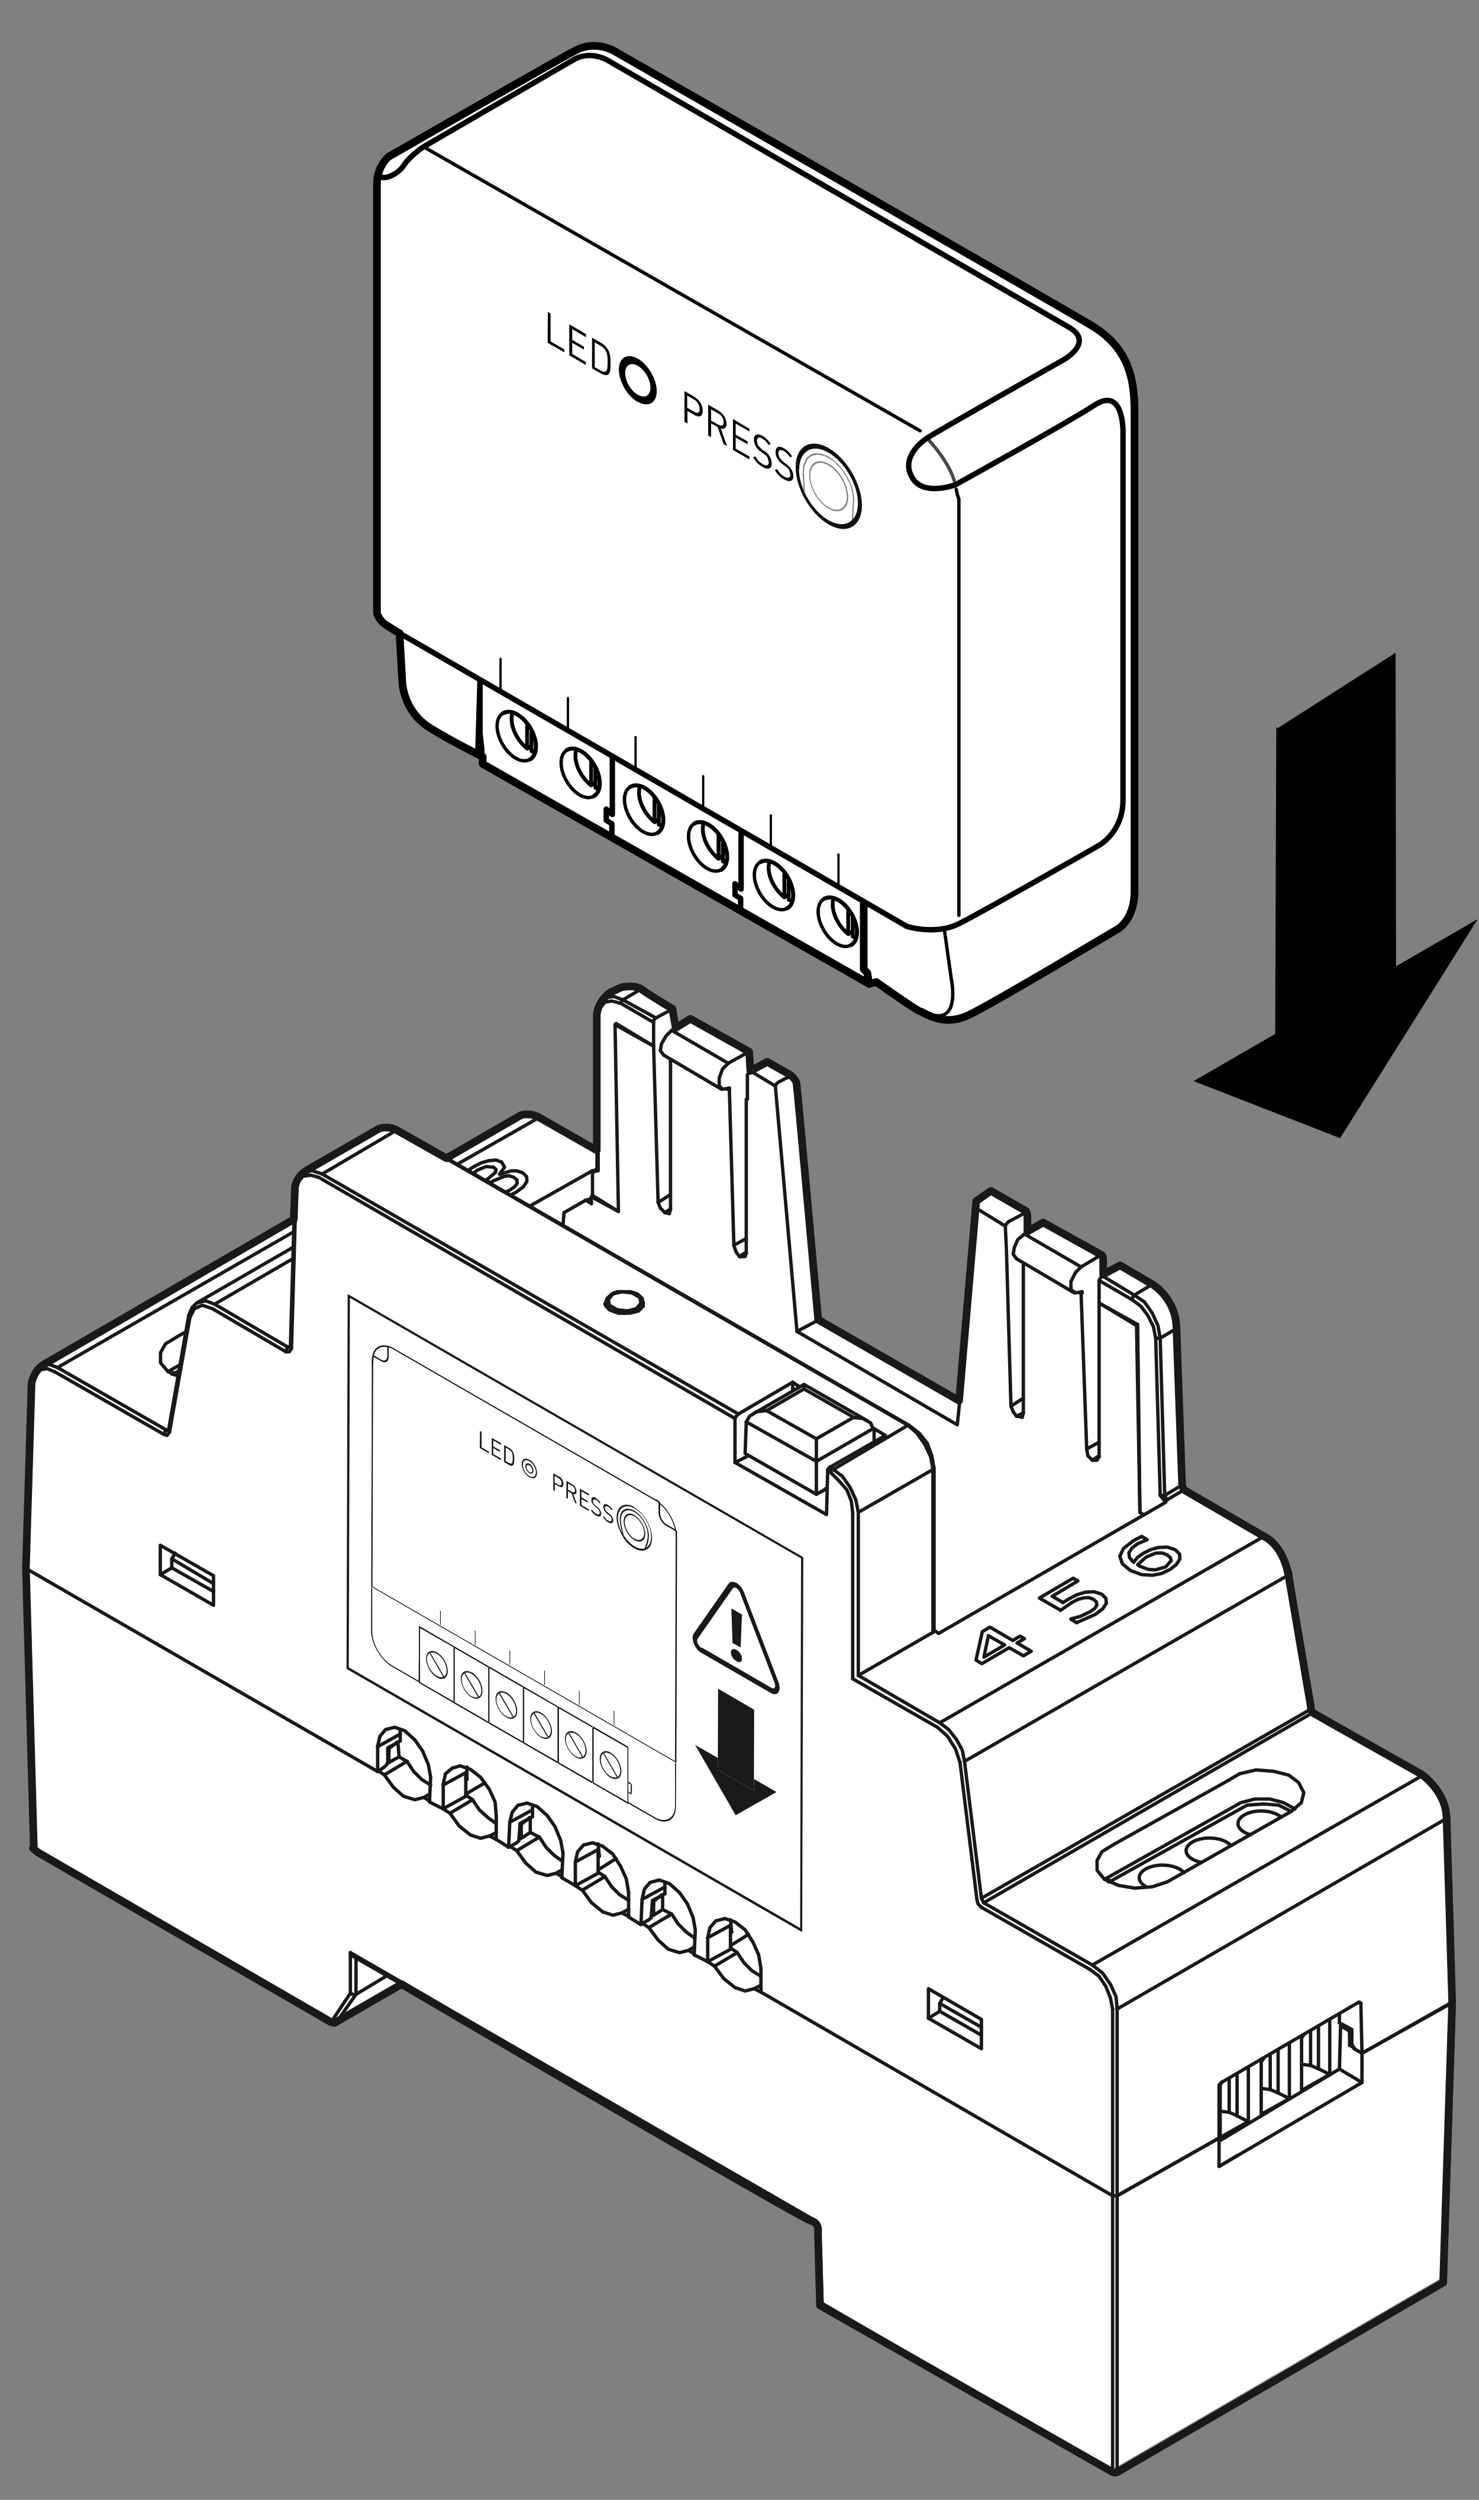 <?xml version="1.0" encoding="UTF-8"?>
<svg xmlns="http://www.w3.org/2000/svg" xmlns:xlink="http://www.w3.org/1999/xlink" viewBox="0 0 65.6 110.83">
  <rect x="0" y="0" width="65.6" height="110.83" fill="#808080" stroke="none"/>
  <defs>
    <style>
      .cls-1, .cls-2, .cls-3, .cls-4, .cls-5, .cls-6, .cls-7, .cls-8, .cls-9, .cls-10, .cls-11 {
        fill: none;
      }

      .cls-12 {
        fill: #111011;
      }

      .cls-2 {
        stroke: #484848;
      }

      .cls-2, .cls-3, .cls-4, .cls-5, .cls-6, .cls-7, .cls-9, .cls-10, .cls-11 {
        stroke-linecap: round;
        stroke-linejoin: round;
      }

      .cls-2, .cls-6, .cls-10 {
        stroke-width: .15px;
      }

      .cls-13 {
        fill: #1a191b;
      }

      .cls-3 {
        stroke-width: .18px;
      }

      .cls-3, .cls-4, .cls-5, .cls-6, .cls-7, .cls-8, .cls-9 {
        stroke: #000;
      }

      .cls-4, .cls-8 {
        stroke-width: .24px;
      }

      .cls-5, .cls-11 {
        stroke-width: .34px;
      }

      .cls-14 {
        isolation: isolate;
      }

      .cls-7 {
        stroke-width: .17px;
      }

      .cls-15 {
        fill: #807d7b;
      }

      .cls-16 {
        mix-blend-mode: multiply;
      }

      .cls-17 {
        clip-path: url(#clippath-1);
      }

      .cls-18 {
        clip-path: url(#clippath-3);
      }

      .cls-19 {
        clip-path: url(#clippath-4);
      }

      .cls-20 {
        clip-path: url(#clippath-2);
      }

      .cls-21 {
        fill: #525250;
      }

      .cls-22 {
        fill: #101011;
      }

      .cls-23 {
        fill: #fff;
      }

      .cls-24 {
        fill: #19191a;
      }

      .cls-25 {
        fill: #101010;
      }

      .cls-8 {
        stroke-miterlimit: 10;
      }

      .cls-9 {
        stroke-width: .1px;
      }

      .cls-26 {
        fill: #34312f;
      }

      .cls-10, .cls-11 {
        stroke: #19191a;
      }

      .cls-27 {
        clip-path: url(#clippath);
      }
    </style>
    <clipPath id="clippath">
      <rect class="cls-1" width="65.6" height="110.83"/>
    </clipPath>
    <clipPath id="clippath-1">
      <rect class="cls-1" x="52.93" y="28.94" width="12.61" height="21.52"/>
    </clipPath>
    <clipPath id="clippath-2">
      <rect class="cls-1" width="65.6" height="110.83"/>
    </clipPath>
    <clipPath id="clippath-3">
      <polygon class="cls-1" points="15.37 73.99 35.58 85.66 35.63 69.04 15.42 57.37 15.37 73.99"/>
    </clipPath>
    <clipPath id="clippath-4">
      <rect class="cls-1" width="65.6" height="110.83"/>
    </clipPath>
  </defs>
  <g class="cls-14">
    <g id="Layer_2">
      <g id="Layer_1-2" data-name="Layer_1">
        <g>
          <g class="cls-27">
            <g class="cls-16">
              <g class="cls-17">
                <polygon points="61.9 28.94 56.66 32.29 56.61 32.23 56.56 45.84 52.94 47.93 59.44 50.46 65.54 40.75 61.92 42.84 61.9 28.94"/>
              </g>
            </g>
            <path class="cls-23" d="M17.72,28.07l.12,2.11s0,1.34,1.26,2.11c1.01.62,2.31,1.26,2.31,1.26v.32l17.14,9.75.32-.08s1.83,1.3,1.95,1.3.97.73,2.15.16c1.18-.57,6.62-3.82,6.62-3.82,0,0,.73-.41.73-1.67v-21.24c0-1.52-.28-2.86-1.91-3.84-1.65-.99-21.08-12.12-21.08-12.12,0,0-.85-.57-1.79-.08-.94.49-8.29,4.71-8.29,4.71,0,0-.53.41-.53,1.22v19.02s.04.37.41.53c.37.16.57.36.57.36"/>
            <path class="cls-23" d="M16.86,7.52c-.24.65.73.29,1.02-.16.28-.45.89-.85.89-.85,0,0,5.89-3.41,6.66-3.86.77-.45,1.54.04,1.54.04,0,0,19.4,11.23,20.43,11.82,1.14.65-.2,1.42-.2,1.42,0,0-5.6,3.17-6.09,3.49-.49.33-1.16,1.03-.61,1.83.52.75,1.87.24,1.87.24,0,0,5.03-2.78,6.17-3.53,1.3-.85,1.26,1.18,1.26,1.18v16.33c0,1.46-1.1,2.03-1.1,2.03,0,0-5.12,2.92-6.17,3.45-1.05.53-2.31.12-2.31.12l-22.5-13s-.98-.26-.98-.88-.06-18.59-.06-18.59l.18-1.08Z"/>
            <polygon class="cls-23" points="21.19 30.22 21.19 32.78 21.41 33.88 38.55 43.62 38.49 43.14 38.25 42.65 38.25 39.91 21.19 30.22"/>
            <path class="cls-23" d="M22.68,31.65s-.06,1.1.67,1.49l.21-.06.05.23.14.04s.11-.94-.4-1.34c-.5-.4-.67-.37-.67-.37"/>
            <path class="cls-23" d="M25.5,33.28s-.06,1.1.67,1.49l.21-.06.05.23.14.04s.11-.94-.4-1.34c-.5-.4-.67-.37-.67-.37"/>
            <path class="cls-23" d="M28.33,34.91s-.06,1.1.67,1.49l.21-.06.05.23.14.04s.11-.94-.4-1.34c-.5-.4-.67-.37-.67-.37"/>
            <path class="cls-23" d="M31.16,36.56s-.06,1.1.67,1.49l.21-.06.05.23.14.04s.11-.94-.4-1.34c-.5-.4-.67-.37-.67-.37"/>
            <path class="cls-23" d="M34.07,38.25s-.06,1.1.67,1.49l.21-.06.04.23.14.04s.11-.94-.39-1.34c-.5-.4-.67-.37-.67-.37"/>
            <path class="cls-23" d="M36.92,39.89s-.06,1.1.67,1.49l.21-.06.05.23.14.04s.11-.94-.4-1.34c-.5-.4-.67-.37-.67-.37"/>
            <polygon class="cls-23" points="34.45 36.22 34.4 36.18 34.39 37.5 34.45 37.54 34.45 36.22"/>
            <polygon class="cls-23" points="37.33 37.88 37.27 37.85 37.27 39.16 37.33 39.2 37.33 37.88"/>
            <path d="M25.81,26.09s-.06.02-.09.02c.03,0,.06-.02.09-.02"/>
            <polygon class="cls-26" points="35.64 20.83 35.62 20.82 35.64 20.84 35.64 20.83"/>
            <polygon class="cls-26" points="35.64 20.72 35.64 20.73 35.64 20.73 35.64 20.72"/>
            <polygon class="cls-26" points="35.67 20.63 35.67 20.63 35.68 20.65 35.67 20.63"/>
            <path class="cls-26" d="M28.28,16.24c-.27-.15-.49-.03-.49.28,0,.31.22.69.48.85.27.16.49.03.49-.28s-.22-.68-.49-.84"/>
            <polygon class="cls-26" points="35.77 20.37 35.77 20.37 35.77 20.37 35.77 20.37"/>
            <polygon class="cls-26" points="37.62 21.25 37.61 21.25 37.61 21.25 37.62 21.25"/>
            <polygon class="cls-26" points="35.87 20.23 35.89 20.26 35.89 20.26 35.87 20.23"/>
            <polygon class="cls-26" points="35.96 20.2 35.95 20.2 35.96 20.21 35.96 20.2"/>
            <path class="cls-26" d="M36.75,22.56c-.48-.28-.86-.95-.86-1.49,0-.55.39-.77.87-.5.47.27.86.94.86,1.49,0,.54-.4.77-.87.49"/>
            <polygon class="cls-26" points="36.96 20.41 36.96 20.39 37.06 20.47 37.05 20.49 37.06 20.47 37.14 20.56 37.13 20.59 37.14 20.56 37.24 20.65 37.23 20.67 37.24 20.66 37.33 20.76 37.32 20.79 37.34 20.77 37.42 20.87 37.41 20.89 37.42 20.88 37.49 20.99 37.49 20.99 37.57 21.11 37.56 21.13 37.58 21.12 37.64 21.25 37.64 21.25 37.7 21.36 37.68 21.37 37.7 21.37 37.75 21.49 37.8 21.63 37.83 21.74 37.86 21.89 37.84 21.88 37.86 21.89 37.87 22.02 37.85 22 37.87 22.02 37.89 22.13 37.89 22.24 37.86 22.22 37.83 22.21 37.83 22.1 37.82 21.99 37.85 22 37.82 21.99 37.81 21.88 37.78 21.74 37.78 21.74 37.74 21.62 37.74 21.62 37.7 21.5 37.7 21.5 37.65 21.37 37.59 21.27 37.61 21.25 37.59 21.26 37.54 21.14 37.46 21.03 37.47 21.01 37.47 21.01 37.47 21.01 37.48 21 37.47 21.01 37.45 21.02 37.39 20.91 37.3 20.81 37.31 20.8 37.21 20.7 37.21 20.7 37.12 20.61 37.13 20.59 37.12 20.61 37.04 20.52 37.04 20.51 36.95 20.44 36.96 20.41"/>
            <path class="cls-23" d="M36.76,20.07c-.72-.41-1.3-.08-1.31.74,0,.28.07.59.19.89l-.04-.77h.03s-.03,0-.03,0v-.1s.01-.11.01-.11h.03s0,.01,0,.01l-.03-.02.03-.09.02.02h0s-.02-.03-.02-.03l.04-.1.04-.07h0s.04-.09.04-.09l.02.02-.02-.03.05-.07.02.03-.02-.03.07-.04.05-.06.03.04h0l-.02-.04.07-.02.08-.04v.03s0-.02,0-.02h.08s.09,0,.09,0h0s0,0,0,0l.09.02h0s.1.01.1.01l.09.02v.03s.01.04.01.04v-.04s0,0,0,0h0s0-.03,0-.03l.11.05.1.06.09.05.11.07v.03s0,0,0,0h0s0,.03,0,.03l-.11-.08-.09-.05-.09-.05-.11-.05-.09-.03h0s-.09-.01-.09-.01h-.1v-.02h-.07s-.09.02-.09.02l-.07.03-.07.03h0s-.05.05-.05.05l-.02-.03h0s.02.03.02.03l-.06.04-.05.07h0s-.03.08-.03.08l-.04.08h0s-.04.09-.04.09h0s-.02.1-.02.1v.1s-.03-.02-.03-.02h0s.03.02.03.02v.1s.03.88.03.88c.24.51.62.97,1.05,1.22.42.24.79.23,1.03.02l.05-.87.03.02h0s0,0,0,0l.03.02-.04.77c.14-.16.22-.39.22-.7,0-.82-.58-1.83-1.3-2.25"/>
            <path class="cls-15" d="M37.83,22.21l-.05.87s.04-.04.06-.06l.04-.77-.02-.02-.03-.02Z"/>
            <path class="cls-15" d="M35.63,20.94h-.03s.04.76.04.76c.02.05.04.09.06.14l-.04-.88h0s-.03-.02-.03-.02Z"/>
            <polygon class="cls-15" points="37.89 22.13 37.83 22.11 37.83 22.2 37.86 22.22 37.89 22.24 37.89 22.13"/>
            <polygon class="cls-15" points="37.88 22.02 37.85 22 37.82 21.99 37.83 22.11 37.89 22.13 37.88 22.02"/>
            <polygon class="cls-15" points="37.86 21.89 37.84 21.88 37.84 21.89 37.84 21.88 37.81 21.88 37.82 21.99 37.85 22.01 37.88 22.02 37.86 21.89"/>
            <path class="cls-26" d="M37.84,21.88h0s0,0,0,0Z"/>
            <polygon class="cls-15" points="37.83 21.74 37.8 21.74 37.78 21.74 37.81 21.88 37.84 21.88 37.84 21.88 37.86 21.89 37.83 21.74"/>
            <polygon class="cls-15" points="37.8 21.63 37.77 21.63 37.75 21.63 37.74 21.62 37.74 21.62 37.77 21.74 37.78 21.74 37.8 21.74 37.83 21.74 37.8 21.63"/>
            <polygon class="cls-15" points="37.75 21.49 37.7 21.5 37.74 21.62 37.75 21.63 37.77 21.63 37.8 21.63 37.75 21.49"/>
            <polygon class="cls-15" points="37.7 21.37 37.68 21.37 37.65 21.38 37.65 21.37 37.7 21.5 37.7 21.5 37.75 21.49 37.7 21.37"/>
            <polygon class="cls-15" points="37.64 21.25 37.62 21.25 37.61 21.25 37.62 21.26 37.61 21.25 37.59 21.26 37.65 21.37 37.65 21.38 37.68 21.37 37.7 21.36 37.64 21.25"/>
            <polygon class="cls-26" points="37.61 21.25 37.61 21.25 37.62 21.26 37.61 21.25"/>
            <polygon class="cls-15" points="37.58 21.12 37.56 21.13 37.54 21.14 37.54 21.14 37.59 21.26 37.61 21.25 37.62 21.25 37.64 21.25 37.64 21.25 37.58 21.12"/>
            <path class="cls-26" d="M37.47,21.01h0s0,0,0,0Z"/>
            <polygon class="cls-15" points="37.49 20.99 37.49 21 37.49 21 37.48 21.01 37.47 21.01 37.46 21.03 37.54 21.14 37.54 21.14 37.56 21.13 37.57 21.11 37.49 20.99"/>
            <polygon class="cls-15" points="37.42 20.88 37.4 20.89 37.39 20.91 37.45 21.02 37.47 21.01 37.48 21 37.49 21 37.49 21 37.42 20.88"/>
            <polygon class="cls-15" points="37.34 20.77 37.32 20.78 37.32 20.79 37.32 20.78 37.32 20.79 37.31 20.81 37.31 20.8 37.31 20.8 37.39 20.91 37.4 20.89 37.42 20.87 37.34 20.77"/>
            <polygon class="cls-26" points="37.32 20.78 37.32 20.78 37.32 20.79 37.32 20.78"/>
            <polygon class="cls-15" points="37.24 20.66 37.23 20.67 37.22 20.71 37.21 20.7 37.21 20.7 37.31 20.8 37.31 20.81 37.32 20.79 37.32 20.78 37.33 20.76 37.24 20.66"/>
            <polygon class="cls-15" points="37.14 20.56 37.13 20.59 37.12 20.61 37.21 20.7 37.22 20.7 37.23 20.67 37.24 20.65 37.14 20.56"/>
            <polygon class="cls-15" points="37.06 20.47 37.05 20.49 37.04 20.52 37.04 20.51 37.04 20.52 37.12 20.61 37.13 20.59 37.14 20.56 37.06 20.47"/>
            <polygon class="cls-15" points="36.96 20.39 36.96 20.41 36.95 20.44 37.04 20.51 37.04 20.52 37.05 20.49 37.06 20.47 36.96 20.39"/>
            <path class="cls-26" d="M36.95,20.41h0s0,0,0,0Z"/>
            <polygon class="cls-15" points="36.85 20.31 36.85 20.37 36.85 20.37 36.95 20.44 36.95 20.41 36.96 20.38 36.85 20.31"/>
            <polygon class="cls-15" points="36.85 20.31 36.76 20.25 36.76 20.32 36.85 20.37 36.85 20.37 36.85 20.31"/>
            <polygon class="cls-15" points="36.76 20.25 36.66 20.2 36.66 20.26 36.76 20.32 36.76 20.25"/>
            <path class="cls-26" d="M36.56,20.18h0s0,0,0,0Z"/>
            <polygon class="cls-15" points="36.66 20.2 36.55 20.15 36.56 20.18 36.56 20.22 36.66 20.26 36.66 20.2"/>
            <polygon class="cls-15" points="36.55 20.15 36.45 20.12 36.47 20.19 36.56 20.22 36.55 20.18 36.55 20.15"/>
            <polygon class="cls-15" points="36.45 20.12 36.35 20.11 36.35 20.11 36.36 20.11 36.38 20.18 36.47 20.19 36.47 20.19 36.45 20.12"/>
            <polygon class="cls-15" points="36.36 20.11 36.35 20.11 36.26 20.09 36.26 20.11 36.29 20.16 36.28 20.16 36.28 20.16 36.38 20.18 36.36 20.11"/>
            <polygon class="cls-15" points="36.26 20.09 36.17 20.09 36.17 20.1 36.18 20.1 36.2 20.17 36.28 20.16 36.28 20.16 36.26 20.11 36.26 20.09"/>
            <polygon class="cls-15" points="36.18 20.1 36.17 20.1 36.09 20.1 36.1 20.13 36.12 20.17 36.12 20.18 36.12 20.18 36.2 20.17 36.18 20.1"/>
            <polygon class="cls-15" points="36.09 20.1 36 20.14 36.04 20.21 36.12 20.18 36.12 20.17 36.1 20.13 36.09 20.1"/>
            <polygon class="cls-15" points="36 20.14 35.93 20.17 35.96 20.2 35.96 20.21 35.97 20.23 35.97 20.23 35.97 20.24 36.04 20.21 36 20.14"/>
            <path class="cls-26" d="M35.89,20.26h0s0,0,0,0Z"/>
            <polygon class="cls-15" points="35.93 20.17 35.87 20.23 35.89 20.26 35.92 20.29 35.97 20.23 35.97 20.23 35.96 20.21 35.95 20.2 35.93 20.17"/>
            <polygon class="cls-15" points="35.87 20.23 35.8 20.27 35.82 20.3 35.85 20.33 35.91 20.29 35.89 20.26 35.87 20.23"/>
            <polygon class="cls-15" points="35.8 20.27 35.75 20.34 35.77 20.37 35.77 20.37 35.77 20.37 35.8 20.39 35.8 20.4 35.8 20.4 35.85 20.33 35.82 20.3 35.8 20.27"/>
            <path class="cls-26" d="M35.77,20.37h0s0,0,0,0Z"/>
            <polygon class="cls-15" points="35.75 20.34 35.71 20.43 35.72 20.44 35.72 20.43 35.77 20.48 35.8 20.4 35.8 20.39 35.77 20.37 35.77 20.37 35.75 20.34"/>
            <polygon class="cls-15" points="35.72 20.43 35.72 20.43 35.68 20.5 35.73 20.56 35.73 20.56 35.73 20.56 35.77 20.48 35.72 20.43"/>
            <polygon class="cls-15" points="35.68 20.5 35.64 20.6 35.67 20.63 35.68 20.64 35.69 20.65 35.73 20.56 35.73 20.56 35.68 20.5"/>
            <polygon class="cls-15" points="35.64 20.61 35.62 20.7 35.64 20.73 35.64 20.73 35.67 20.74 35.67 20.75 35.7 20.66 35.69 20.65 35.68 20.65 35.67 20.63 35.64 20.61"/>
            <polygon class="cls-15" points="35.67 20.74 35.64 20.73 35.64 20.73 35.62 20.71 35.62 20.82 35.64 20.83 35.67 20.85 35.67 20.75 35.67 20.74"/>
            <path class="cls-26" d="M35.64,20.83h0s0,0,0,0Z"/>
            <polygon class="cls-15" points="35.62 20.82 35.6 20.92 35.63 20.94 35.66 20.96 35.66 20.96 35.67 20.86 35.64 20.84 35.62 20.82"/>
            <path class="cls-23" d="M36.76,20.63c-.45-.26-.81-.05-.81.46,0,.51.36,1.14.81,1.4.44.26.81.05.81-.46,0-.52-.36-1.14-.81-1.4"/>
            <path class="cls-15" d="M36.75,22.49c-.45-.26-.81-.89-.81-1.4,0-.51.36-.72.81-.46.44.25.81.88.81,1.4,0,.51-.37.72-.81.46M36.76,20.57c-.48-.28-.87-.06-.87.49,0,.54.38,1.22.86,1.49.47.27.87.05.87-.5,0-.55-.39-1.22-.86-1.49"/>
            <path d="M28.28,17.82c-.46-.26-.83-.91-.83-1.44,0-.53.38-.74.84-.48.46.27.84.91.84,1.44,0,.53-.38.74-.84.47"/>
            <path class="cls-25" d="M28.28,17.36c-.27-.15-.48-.53-.48-.85,0-.31.22-.43.49-.28.27.16.49.53.49.84,0,.32-.22.44-.49.28"/>
            <path class="cls-25" d="M28.29,16.22c-.31-.18-.55-.03-.56.32,0,.35.25.78.55.96.31.18.56.04.56-.31,0-.36-.25-.79-.56-.97"/>
            <path class="cls-23" d="M28.28,17.5c-.3-.18-.55-.61-.55-.96,0-.36.25-.5.56-.32.31.18.56.61.56.97,0,.35-.25.49-.56.31"/>
            <path class="cls-12" d="M35.45,20.81c0-.82.59-1.16,1.3-.74.72.42,1.31,1.43,1.3,2.25,0,.31-.08.54-.22.7-.02.02-.04.04-.06.06-.24.21-.61.22-1.03-.02-.43-.25-.81-.71-1.05-1.22-.02-.05-.04-.09-.06-.14-.12-.3-.19-.6-.19-.89M36.76,19.87c-.81-.47-1.47-.09-1.47.84,0,.93.65,2.07,1.46,2.54.81.47,1.48.09,1.48-.84,0-.93-.66-2.07-1.47-2.54"/>
            <path d="M30.8,17.59l-.44-.25v1.36s.13.08.13.08v-.56l.31.18c.22.13.37.06.37-.19,0-.24-.15-.49-.37-.61M31.04,18.13c0,.18-.11.21-.26.12l-.3-.17v-.54s.3.17.3.17c.15.09.25.24.25.42"/>
            <path d="M32.22,18.79c0-.24-.14-.46-.35-.58l-.46-.27v1.37s.13.07.13.07v-.61s.29.16.29.16l.27.76.15.09-.28-.78c.15.04.26-.02.26-.22M31.54,18.65v-.5s.32.18.32.18c.14.08.24.22.24.39,0,.16-.1.18-.24.11l-.32-.18Z"/>
            <polygon points="32.51 19.95 33.24 20.37 33.24 20.24 32.63 19.89 32.63 19.4 33.16 19.7 33.16 19.57 32.63 19.27 32.63 18.78 33.24 19.13 33.24 19.01 32.51 18.58 32.51 19.95"/>
            <path d="M33.91,20.01l-.13-.1-.16-.16-.05-.19c0-.16.09-.21.25-.11.12.07.2.16.27.28l.09-.05c-.11-.16-.2-.26-.35-.35-.24-.14-.39-.07-.39.16,0,.11.03.21.09.31.05.08.12.16.22.23l.14.1c.09.06.12.1.15.15l.06.2c0,.16-.11.2-.28.09-.13-.07-.22-.16-.32-.34l-.09.05c.11.19.23.31.41.42.25.14.41.09.41-.15,0-.11-.04-.23-.1-.33-.05-.08-.11-.14-.22-.23"/>
            <path d="M35.08,20.79c-.05-.08-.1-.14-.21-.22l-.13-.1-.16-.17-.06-.19c0-.16.09-.2.25-.11.13.08.2.16.28.28l.08-.05c-.1-.16-.2-.26-.35-.35-.24-.14-.38-.07-.38.17,0,.11.03.21.09.3.05.08.12.16.22.23l.14.1c.09.07.12.1.15.15l.06.2c0,.16-.11.2-.28.1-.13-.08-.22-.17-.32-.34l-.09.05c.11.19.23.31.4.41.25.14.42.09.42-.14,0-.11-.04-.23-.11-.33"/>
            <polygon points="24.42 13.9 24.3 13.83 24.29 15.2 25.03 15.62 25.03 15.49 24.42 15.14 24.42 13.9"/>
            <polygon points="25.25 15.75 25.98 16.18 25.98 16.05 25.38 15.69 25.38 15.2 25.9 15.5 25.9 15.37 25.38 15.07 25.38 14.59 25.99 14.95 25.99 14.81 25.25 14.38 25.25 15.75"/>
            <path d="M26.96,15.5c-.07-.13-.18-.23-.3-.3l-.4-.23v1.36s.4.23.4.23c.12.07.23.09.3.05.13-.07.12-.32.12-.5,0-.19,0-.4-.11-.61M26.87,16.46c-.06.04-.14.02-.23-.03l-.26-.15v-1.1s.26.15.26.15c.09.05.17.12.23.23.08.15.08.32.08.49s0,.36-.08.42"/>
            <path class="cls-6" d="M23.5,33.67c-.34.2-.88-.1-1.21-.67-.33-.57-.32-1.18.02-1.38"/>
            <path class="cls-6" d="M26.34,35.3c-.34.2-.88-.1-1.21-.67-.33-.57-.32-1.18.02-1.38"/>
            <path class="cls-6" d="M29.15,36.93c-.34.2-.88-.1-1.21-.67-.33-.57-.32-1.18.02-1.38"/>
            <path class="cls-6" d="M31.99,38.56c-.34.2-.88-.1-1.21-.67-.33-.57-.32-1.18.02-1.38"/>
            <path class="cls-6" d="M34.91,40.27c-.34.2-.88-.1-1.21-.67-.33-.57-.32-1.18.02-1.38"/>
            <path class="cls-6" d="M37.74,41.9c-.34.2-.88-.1-1.21-.67-.33-.57-.32-1.18.02-1.38"/>
            <path class="cls-6" d="M41.9,41.31l.3,2.13s.37,1.77-.73,1.58"/>
            <path class="cls-2" d="M41.11,19.42s1.06,1.08,1.26,2.07"/>
            <path class="cls-6" d="M42.41,21.69c.08.39.12.43.12.43v18.46"/>
            <line class="cls-6" x1="18.77" y1="6.5" x2="40.81" y2="19.1"/>
            <path class="cls-3" d="M22.32,31.62c.34-.2.88.1,1.21.67.33.57.32,1.18-.02,1.38"/>
            <path class="cls-7" d="M22.73,31.61c-.09.28-.02.68.2,1.05.13.22.29.4.46.53l.15-.1"/>
            <path class="cls-7" d="M23.71,33.35s-.09-.03-.14-.05v-.9"/>
            <line class="cls-7" x1="23.38" y1="33.18" x2="23.38" y2="32.15"/>
            <path class="cls-3" d="M25.15,33.25c.34-.2.88.1,1.21.67.33.57.32,1.18-.02,1.38"/>
            <path class="cls-7" d="M25.56,33.24c-.09.28-.02.68.2,1.05.13.22.29.4.46.53l.15-.1"/>
            <path class="cls-7" d="M26.55,34.98s-.09-.03-.14-.05v-.9"/>
            <line class="cls-7" x1="26.22" y1="34.81" x2="26.22" y2="33.78"/>
            <path class="cls-3" d="M27.97,34.88c.34-.2.88.1,1.21.67.33.57.32,1.18-.02,1.38"/>
            <path class="cls-7" d="M28.38,34.87c-.09.28-.02.68.2,1.05.13.22.29.4.46.53l.15-.1"/>
            <path class="cls-7" d="M29.36,36.61s-.09-.03-.14-.05v-.9"/>
            <line class="cls-7" x1="29.03" y1="36.44" x2="29.03" y2="35.41"/>
            <path class="cls-3" d="M30.8,36.51c.34-.2.88.1,1.21.67.33.57.32,1.18-.02,1.38"/>
            <path class="cls-7" d="M31.21,36.49c-.09.28-.02.68.2,1.05.13.22.29.4.46.53l.15-.1"/>
            <path class="cls-7" d="M32.2,38.24s-.09-.03-.14-.05v-.9"/>
            <line class="cls-7" x1="31.87" y1="38.07" x2="31.87" y2="37.04"/>
            <path class="cls-3" d="M33.73,38.22c.34-.2.88.1,1.21.67.33.57.32,1.18-.02,1.38"/>
            <path class="cls-7" d="M34.13,38.2c-.09.28-.02.68.2,1.05.13.22.29.4.46.53l.15-.1"/>
            <path class="cls-7" d="M35.12,39.94s-.09-.03-.14-.05v-.9"/>
            <line class="cls-7" x1="34.79" y1="39.78" x2="34.79" y2="38.75"/>
            <path class="cls-3" d="M36.56,39.85c.34-.2.88.1,1.21.67.33.57.32,1.18-.02,1.38"/>
            <path class="cls-7" d="M36.97,39.83c-.09.28-.02.68.2,1.05.13.22.29.4.46.53l.15-.1"/>
            <path class="cls-7" d="M37.96,41.57s-.09-.03-.14-.05v-.9"/>
            <line class="cls-7" x1="37.62" y1="41.41" x2="37.62" y2="40.38"/>
            <path class="cls-5" d="M17.72,28.07l.12,2.11s0,1.34,1.26,2.11c1.01.62,2.31,1.26,2.31,1.26v.32l17.14,9.75.32-.08s1.83,1.3,1.95,1.3.97.73,2.15.16c1.18-.57,6.62-3.82,6.62-3.82,0,0,.73-.41.73-1.67v-21.24c0-1.52-.28-2.86-1.91-3.84-1.65-.99-21.08-12.12-21.08-12.12,0,0-.85-.57-1.79-.08-.94.49-8.29,4.71-8.29,4.71,0,0-.53.41-.53,1.22v19.02s.07.32.41.53l.57.36Z"/>
            <path class="cls-8" d="M17.72,28.07l22.5,13s1.26.41,2.32-.12c1.06-.53,6.17-3.45,6.17-3.45,0,0,1.1-.57,1.1-2.03v-16.33s.04-2.03-1.26-1.18c-1.14.75-6.17,3.53-6.17,3.53,0,0-1.35.51-1.87-.24-.55-.79.12-1.5.61-1.83.49-.32,6.09-3.49,6.09-3.49,0,0,1.34-.77.2-1.42-1.03-.59-20.43-11.82-20.43-11.82,0,0-.77-.49-1.54-.04-.77.45-6.66,3.86-6.66,3.86,0,0-.61.41-.89.85-.29.45-1.26.81-1.02.16"/>
            <polyline class="cls-5" points="38.31 40.05 38.31 42.45 38.31 42.97 38.47 43.14 38.55 43.62"/>
            <polyline class="cls-4" points="27.16 33.53 27.16 36.11 26.89 35.87 26.89 36.37 27.14 36.52 27.14 37.06"/>
            <polyline class="cls-4" points="32.87 36.84 32.87 39.42 32.6 39.18 32.6 39.68 32.85 39.83 32.85 40.37"/>
            <polyline class="cls-8" points="21.19 33.47 21.29 30.18 21.29 32.5 21.37 33.23 21.37 33.88"/>
            <path class="cls-23" d="M31.35,30.28h.02s-.01,0-.01,0h-.01ZM38.82,34.8h.02s-.01,0-.01,0h-.01"/>
            <polygon points="31.37 30.29 31.35 30.28 31.36 30.28 31.37 30.29"/>
            <polygon points="38.85 34.82 38.82 34.8 38.84 34.81 38.85 34.82"/>
            <line class="cls-9" x1="22.2" y1="30.59" x2="22.2" y2="29.21"/>
            <line class="cls-9" x1="25.19" y1="32.32" x2="25.19" y2="30.95"/>
            <line class="cls-9" x1="28.19" y1="34.06" x2="28.19" y2="32.68"/>
            <line class="cls-9" x1="31.19" y1="35.79" x2="31.19" y2="34.41"/>
            <line class="cls-9" x1="34.19" y1="37.53" x2="34.19" y2="36.15"/>
            <line class="cls-9" x1="37.19" y1="39.26" x2="37.19" y2="37.88"/>
          </g>
          <line class="cls-6" x1="34.09" y1="47.02" x2="34.04" y2="47.08"/>
          <g class="cls-20">
            <path class="cls-23" d="M1.54,81.78l-.35-12.39.25-8.16s.09-.57.57-.85l11.04-6.41.05-1.35s-.01-.51.57-.85c.59-.34,3.13-1.8,3.13-1.8,0,0,.37-.17.8.05l2.2,1.25,3.3-1.9s.41-.12.8.1c.39.22,2.55,1.45,2.55,1.45v-6.01s.02-.56.6-.98l.5-.22s.6-.13.9.1c.3.23,1.35.85,1.35.85l.15.85.65-.4,2.6,1.45.05.85.75-.4,1.18.68.26.57.89,10.2,6.19,3.54.78-8.75.73-.47,1.43.82s.05.14.05.25v.65l.7-.4,2.6,1.45s.05.05.05.25v.6l.75-.4,1.45.85s1.01.61,1.05,1.9l.25,6.91s0,.22.15.31c.15.09,3.55,2.07,3.55,2.07,0,0,.73.33,1,1.63l1,5.86s-.03.2.15.31c.18.11,4.75,2.7,4.75,2.7,0,0,1.06.75,1.1,1.9.04,1.16.25,8.16.25,8.16l-.4,12.41-14.38,8.36s-.12.09-.29,0c-.17-.1-12.91-7.36-12.91-7.36l-.09-3.2s.1-.47-.33-.56c-.43-.09-18.09-10.46-18.09-10.46l-2.95,1.7-.16-.02-12.99-7.52-.21-.18Z"/>
            <line class="cls-10" x1="49.21" y1="83.37" x2="49.21" y2="83.43"/>
            <polyline class="cls-10" points="54.99 80.21 55.32 80.03 56.04 79.98 56.71 80.03 57.27 80.31"/>
            <line class="cls-10" x1="54.99" y1="80.21" x2="49.21" y2="83.43"/>
            <polyline class="cls-10" points="58.98 89.57 58.98 91.97 57.73 92.68"/>
            <line class="cls-10" x1="58.48" y1="91.72" x2="58.48" y2="89.87"/>
            <line class="cls-10" x1="58.98" y1="91.97" x2="58.48" y2="91.72"/>
            <line class="cls-10" x1="58.13" y1="91.57" x2="58.13" y2="90.07"/>
            <line class="cls-10" x1="58.13" y1="91.57" x2="57.73" y2="91.52"/>
            <line class="cls-10" x1="58.13" y1="91.57" x2="58.48" y2="91.72"/>
            <line class="cls-10" x1="49.16" y1="83.43" x2="49.21" y2="83.37"/>
            <polyline class="cls-10" points="52.61 66.05 52.51 66.05 52.46 66 52.41 65.85 52.46 65.8"/>
            <polyline class="cls-10" points="51.66 66.3 51.71 66.4 51.76 66.5"/>
            <line class="cls-10" x1="51.76" y1="66.5" x2="52.51" y2="66.05"/>
            <line class="cls-10" x1="52.41" y1="65.85" x2="51.66" y2="66.3"/>
            <line class="cls-10" x1="51.46" y1="66.3" x2="51.66" y2="66.55"/>
            <line class="cls-10" x1="51.66" y1="66.55" x2="51.76" y2="66.5"/>
            <polyline class="cls-10" points="51.66 66.3 51.56 66.3 51.46 66.3"/>
            <polyline class="cls-10" points="58.33 75.93 58.23 75.93 58.13 75.78 58.18 75.68"/>
            <line class="cls-10" x1="43.53" y1="84.16" x2="43.63" y2="84.36"/>
            <polyline class="cls-10" points="43.53 84.56 43.38 84.41 43.33 84.21"/>
            <line class="cls-10" x1="58.13" y1="75.78" x2="43.53" y2="84.16"/>
            <line class="cls-10" x1="43.63" y1="84.36" x2="58.23" y2="75.93"/>
            <line class="cls-10" x1="42.58" y1="78.14" x2="43.33" y2="84.21"/>
            <line class="cls-10" x1="43.53" y1="84.16" x2="42.78" y2="78.09"/>
            <polyline class="cls-10" points="41.58 76.58 42.03 76.98 42.38 77.54 42.58 78.14"/>
            <polyline class="cls-10" points="42.78 78.09 42.68 77.59 42.43 77.13 42.08 76.68 41.68 76.38"/>
            <line class="cls-10" x1="37.82" y1="74.43" x2="41.58" y2="76.58"/>
            <line class="cls-10" x1="41.68" y1="76.38" x2="38.07" y2="74.28"/>
            <polyline class="cls-10" points="49.35 97.35 49.45 97.35 49.55 97.35"/>
            <line class="cls-10" x1="49.55" y1="97.35" x2="49.55" y2="89.07"/>
            <line class="cls-10" x1="49.35" y1="89.07" x2="49.35" y2="97.35"/>
            <polyline class="cls-10" points="48.35 87.32 48.75 87.62 49.05 88.07 49.25 88.57 49.35 89.07"/>
            <polyline class="cls-10" points="49.55 89.07 49.5 88.52 49.25 87.97 48.9 87.47 48.45 87.12"/>
            <line class="cls-10" x1="43.53" y1="84.56" x2="48.35" y2="87.32"/>
            <line class="cls-10" x1="48.45" y1="87.12" x2="43.63" y2="84.36"/>
            <line class="cls-10" x1="63.05" y1="78.74" x2="63.1" y2="78.69"/>
            <line class="cls-10" x1="58.23" y1="75.93" x2="63.05" y2="78.74"/>
            <polyline class="cls-10" points="63.05 78.74 63.45 79.04 63.85 79.54 64.1 80.1 64.2 80.6 64.2 80.55"/>
            <line class="cls-10" x1="64.4" y1="88.77" x2="64.45" y2="88.72"/>
            <line class="cls-10" x1="64.2" y1="80.6" x2="64.4" y2="88.77"/>
            <line class="cls-10" x1="56.07" y1="68.11" x2="56.18" y2="68.11"/>
            <line class="cls-10" x1="52.51" y1="66.05" x2="56.07" y2="68.11"/>
            <polyline class="cls-10" points="56.07 68.11 56.48 68.41 56.78 68.81 57.03 69.31 57.18 69.81 57.23 69.71"/>
            <line class="cls-10" x1="57.18" y1="69.81" x2="58.13" y2="75.78"/>
            <line class="cls-10" x1="49.7" y1="56.12" x2="49.65" y2="56.17"/>
            <line class="cls-10" x1="49.65" y1="56.17" x2="51.06" y2="56.97"/>
            <line class="cls-10" x1="51.06" y1="56.97" x2="51.16" y2="56.97"/>
            <polyline class="cls-10" points="51.06 56.97 51.51 57.32 51.86 57.77 52.11 58.32 52.21 58.88 52.26 58.82"/>
            <line class="cls-10" x1="52.21" y1="58.88" x2="52.41" y2="65.85"/>
            <line class="cls-10" x1="37.82" y1="74.43" x2="37.82" y2="67.05"/>
            <polyline class="cls-10" points="36.86 65.3 37.21 65.65 37.56 66.05 37.76 66.55 37.82 67.05"/>
            <line class="cls-10" x1="36.71" y1="65.25" x2="36.86" y2="65.3"/>
            <line class="cls-10" x1="14.14" y1="52.2" x2="32.6" y2="62.89"/>
            <polyline class="cls-10" points="13.13 52.8 13.23 52.4 13.43 52.15 13.79 52.1 14.14 52.2"/>
            <line class="cls-10" x1="12.93" y1="59.78" x2="13.13" y2="52.8"/>
            <polyline class="cls-10" points="12.68 59.93 12.83 59.93 12.93 59.78"/>
            <line class="cls-10" x1="9.42" y1="58.02" x2="12.68" y2="59.93"/>
            <polyline class="cls-10" points="8.42 58.42 8.62 58.02 8.97 57.87 9.42 58.02"/>
            <line class="cls-10" x1="7.52" y1="63.49" x2="8.42" y2="58.42"/>
            <polyline class="cls-10" points="7.26 63.59 7.41 63.64 7.52 63.49"/>
            <line class="cls-10" x1="2.45" y1="60.83" x2="7.26" y2="63.59"/>
            <polyline class="cls-10" points="1.45 61.38 1.55 60.98 1.75 60.73 2.1 60.68 2.45 60.83"/>
            <line class="cls-10" x1="1.19" y1="69.56" x2="1.45" y2="61.38"/>
            <line class="cls-10" x1="41.43" y1="72.32" x2="41.38" y2="72.37"/>
            <line class="cls-10" x1="38.07" y1="74.28" x2="38.07" y2="74.28"/>
            <line class="cls-10" x1="51.66" y1="66.3" x2="51.46" y2="59.33"/>
            <polyline class="cls-10" points="51.26 59.33 51.36 59.33 51.46 59.33"/>
            <line class="cls-10" x1="51.26" y1="59.33" x2="51.46" y2="66.3"/>
            <polyline class="cls-10" points="51.46 59.33 51.36 58.77 51.11 58.22 50.76 57.72 50.31 57.42"/>
            <line class="cls-10" x1="50.31" y1="57.42" x2="48.9" y2="56.57"/>
            <polyline class="cls-10" points="48.9 56.57 48.8 56.67 48.75 56.77"/>
            <line class="cls-10" x1="26.43" y1="51.85" x2="26.48" y2="51.85"/>
            <line class="cls-10" x1="26.48" y1="51.8" x2="26.43" y2="51.85"/>
            <line class="cls-10" x1="26.33" y1="51.95" x2="26.53" y2="51.9"/>
            <line class="cls-10" x1="26.53" y1="51.9" x2="26.48" y2="51.85"/>
            <line class="cls-10" x1="26.43" y1="51.85" x2="26.33" y2="51.95"/>
            <polyline class="cls-10" points="27.58 43.78 27.98 43.73 28.38 43.88 28.48 43.88"/>
            <polyline class="cls-10" points="29.84 44.73 29.89 44.68 29.94 44.78"/>
            <line class="cls-10" x1="28.38" y1="43.88" x2="29.84" y2="44.73"/>
            <polyline class="cls-10" points="12.68 59.93 12.73 59.78 12.78 59.73 12.88 59.73 12.93 59.78"/>
            <line class="cls-10" x1="12.88" y1="59.68" x2="12.78" y2="59.73"/>
            <polyline class="cls-10" points="7.26 63.59 7.31 63.49 7.37 63.39 7.47 63.44 7.52 63.49"/>
            <line class="cls-10" x1="7.47" y1="63.39" x2="7.36" y2="63.39"/>
            <line class="cls-10" x1="7.36" y1="63.39" x2="2.55" y2="60.63"/>
            <line class="cls-10" x1="1.4" y1="61.33" x2="1.44" y2="61.38"/>
            <polyline class="cls-10" points="2.55 60.63 2.15 60.48 1.8 60.58"/>
            <line class="cls-10" x1="1.14" y1="69.46" x2="1.19" y2="69.56"/>
            <line class="cls-10" x1="12.78" y1="59.73" x2="9.52" y2="57.82"/>
            <line class="cls-10" x1="8.37" y1="58.32" x2="8.42" y2="58.42"/>
            <polyline class="cls-10" points="9.52 57.82 9.12 57.67 8.72 57.77"/>
            <polyline class="cls-10" points="32.6 62.89 32.65 62.79 32.75 62.69"/>
            <line class="cls-10" x1="32.75" y1="62.69" x2="14.29" y2="52.05"/>
            <line class="cls-10" x1="13.08" y1="52.7" x2="13.13" y2="52.81"/>
            <polyline class="cls-10" points="14.29 52.05 13.84 51.9 13.49 51.95"/>
            <polyline class="cls-10" points="23.12 49.44 23.47 49.39 23.92 49.54 23.97 49.54"/>
            <line class="cls-10" x1="23.92" y1="49.54" x2="26.48" y2="51"/>
            <polyline class="cls-10" points="16.8 50.05 17.15 49.95 17.6 50.1"/>
            <line class="cls-10" x1="36.96" y1="65.15" x2="36.81" y2="65.04"/>
            <line class="cls-10" x1="17.6" y1="50.1" x2="40.27" y2="63.19"/>
            <polyline class="cls-10" points="44.59 54.36 44.64 54.26 44.74 54.16"/>
            <polyline class="cls-10" points="33.25 47.54 33.15 47.64 33.15 47.74"/>
            <line class="cls-10" x1="34.05" y1="47.09" x2="34" y2="47.14"/>
            <polyline class="cls-10" points="33.2 46.63 33.25 46.63 33.3 46.68"/>
            <line class="cls-10" x1="30.74" y1="45.18" x2="30.64" y2="45.18"/>
            <line class="cls-10" x1="30.64" y1="45.18" x2="33.2" y2="46.63"/>
            <polyline class="cls-10" points="17.2 78.14 17.15 78.24 17.05 78.34"/>
            <polyline class="cls-10" points="28.89 84.91 28.89 85.01 28.78 85.11"/>
            <polyline class="cls-10" points="60.06 90.83 60.01 90.73 59.96 90.63"/>
            <line class="cls-10" x1="60.26" y1="88.77" x2="60.36" y2="88.82"/>
            <polyline class="cls-10" points="60.36 88.82 60.31 88.77 60.26 88.77"/>
            <polyline class="cls-10" points="57.83 90.22 57.78 90.27 57.73 90.37"/>
            <polyline class="cls-10" points="54.17 92.33 54.07 92.44 54.07 92.54"/>
            <polyline class="cls-10" points="48.8 55.66 48.9 55.66 48.95 55.72"/>
            <line class="cls-10" x1="46.34" y1="54.21" x2="46.29" y2="54.21"/>
            <line class="cls-10" x1="46.29" y1="54.21" x2="48.8" y2="55.66"/>
            <polyline class="cls-10" points="45.49 53.76 45.54 53.71 45.59 53.81"/>
            <line class="cls-10" x1="48.75" y1="56.77" x2="50.21" y2="57.62"/>
            <polyline class="cls-10" points="51.26 59.33 51.16 58.82 50.91 58.32 50.61 57.92 50.21 57.62 50.26 57.47 50.31 57.42"/>
            <line class="cls-10" x1="38.07" y1="74.28" x2="38.07" y2="67.05"/>
            <polyline class="cls-10" points="38.07 67.05 37.96 66.5 37.71 65.95 37.36 65.45 36.96 65.15 36.86 65.2 36.86 65.3"/>
            <polyline class="cls-10" points="36.81 65.04 36.71 65.15 36.71 65.25"/>
            <polyline class="cls-10" points="40.27 63.19 40.67 63.54 41.02 64.04 41.28 64.59 41.38 65.15"/>
            <line class="cls-10" x1="41.38" y1="65.15" x2="41.38" y2="72.37"/>
            <line class="cls-10" x1="41.43" y1="65.1" x2="41.38" y2="65.15"/>
            <line class="cls-10" x1="40.32" y1="63.19" x2="40.27" y2="63.19"/>
            <line class="cls-10" x1="17.65" y1="50.1" x2="17.6" y2="50.1"/>
            <line class="cls-10" x1="26.53" y1="51.9" x2="26.53" y2="45.03"/>
            <line class="cls-10" x1="26.53" y1="45.03" x2="26.48" y2="44.98"/>
            <polyline class="cls-10" points="26.53 45.03 26.63 44.68 26.83 44.43 27.13 44.38 27.53 44.48 27.58 44.38 27.63 44.33 27.23 44.18 26.83 44.23"/>
            <polyline class="cls-10" points="28.99 45.33 28.99 45.23 29.09 45.13"/>
            <line class="cls-10" x1="29.09" y1="45.13" x2="27.63" y2="44.33"/>
            <line class="cls-10" x1="27.53" y1="44.48" x2="28.99" y2="45.33"/>
            <polyline class="cls-10" points="52.46 65.8 52.51 65.95 52.61 66.05"/>
            <polyline class="cls-10" points="58.18 75.68 58.23 75.83 58.33 75.93"/>
            <line class="cls-10" x1="58.33" y1="75.93" x2="63.1" y2="78.69"/>
            <polyline class="cls-10" points="64.2 80.55 64.15 80.04 63.9 79.49 63.55 79.04 63.1 78.69"/>
            <line class="cls-10" x1="64.2" y1="80.55" x2="64.45" y2="88.72"/>
            <line class="cls-10" x1="52.61" y1="66.05" x2="56.17" y2="68.11"/>
            <polyline class="cls-10" points="57.23 69.71 57.08 69.26 56.88 68.81 56.53 68.41 56.17 68.11"/>
            <line class="cls-10" x1="57.23" y1="69.71" x2="58.18" y2="75.68"/>
            <line class="cls-10" x1="49.7" y1="56.12" x2="51.16" y2="56.97"/>
            <polyline class="cls-10" points="52.26 58.82 52.16 58.27 51.91 57.77 51.56 57.32 51.16 56.97"/>
            <line class="cls-10" x1="52.26" y1="58.82" x2="52.46" y2="65.8"/>
            <line class="cls-10" x1="26.48" y1="51.85" x2="26.48" y2="51.85"/>
            <polyline class="cls-10" points="28.48 43.88 28.03 43.73 27.58 43.77"/>
            <line class="cls-10" x1="28.48" y1="43.88" x2="29.89" y2="44.68"/>
            <line class="cls-10" x1="12.88" y1="59.73" x2="12.88" y2="59.73"/>
            <line class="cls-10" x1="7.47" y1="63.44" x2="7.47" y2="63.44"/>
            <polyline class="cls-10" points="1.4 61.33 1.5 60.88 1.8 60.58"/>
            <line class="cls-10" x1="1.4" y1="61.33" x2="1.14" y2="69.46"/>
            <polyline class="cls-10" points="8.37 58.32 8.52 57.97 8.72 57.77"/>
            <line class="cls-10" x1="8.37" y1="58.32" x2="7.47" y2="63.44"/>
            <polyline class="cls-10" points="13.08 52.7 13.18 52.25 13.49 51.95"/>
            <line class="cls-10" x1="13.08" y1="52.7" x2="12.88" y2="59.73"/>
            <polyline class="cls-10" points="23.97 49.54 23.57 49.39 23.12 49.44"/>
            <line class="cls-10" x1="23.97" y1="49.54" x2="26.48" y2="50.95"/>
            <line class="cls-10" x1="30.74" y1="45.18" x2="33.25" y2="46.63"/>
            <line class="cls-10" x1="46.34" y1="54.21" x2="48.9" y2="55.66"/>
            <line class="cls-10" x1="41.43" y1="72.32" x2="41.43" y2="65.1"/>
            <polyline class="cls-10" points="41.43 65.1 41.33 64.54 41.13 63.99 40.77 63.54 40.32 63.19"/>
            <line class="cls-10" x1="40.32" y1="63.19" x2="17.65" y2="50.1"/>
            <polyline class="cls-10" points="17.65 50.1 17.2 49.95 16.79 50.04"/>
            <line class="cls-10" x1="26.48" y1="51.85" x2="26.48" y2="44.98"/>
            <polyline class="cls-10" points="26.48 44.98 26.58 44.53 26.83 44.23"/>
            <polyline class="cls-10" points="36.71 65.25 36.66 67.15 32.6 64.84 32.6 62.89"/>
            <polyline class="cls-10" points="32.75 62.69 35.16 61.28 35.46 61.48"/>
            <polyline class="cls-10" points="38.72 63.34 38.77 63.34 39.27 63.64 36.81 65.05"/>
            <line class="cls-10" x1="32.6" y1="64.84" x2="33.2" y2="64.54"/>
            <line class="cls-10" x1="35.16" y1="61.63" x2="35.16" y2="61.28"/>
            <line class="cls-10" x1="36.61" y1="66" x2="36.66" y2="66.05"/>
            <polyline class="cls-10" points="36.21 64.79 36.21 66.25 33.05 64.44 33.1 63.04"/>
            <line class="cls-10" x1="38.77" y1="63.94" x2="38.77" y2="63.34"/>
            <line class="cls-10" x1="36.66" y1="66" x2="36.21" y2="66.25"/>
            <line class="cls-10" x1="1.19" y1="69.56" x2="16.75" y2="78.54"/>
            <line class="cls-10" x1="19.05" y1="79.89" x2="19.66" y2="80.2"/>
            <line class="cls-10" x1="22.01" y1="81.55" x2="22.56" y2="81.9"/>
            <line class="cls-10" x1="27.88" y1="84.99" x2="28.43" y2="85.33"/>
            <line class="cls-10" x1="30.79" y1="86.67" x2="31.39" y2="86.97"/>
            <line class="cls-10" x1="33.75" y1="88.32" x2="49.35" y2="97.35"/>
            <line class="cls-10" x1="41.38" y1="72.37" x2="38.07" y2="74.28"/>
            <line class="cls-10" x1="64.4" y1="88.77" x2="60.41" y2="91.03"/>
            <line class="cls-10" x1="54.07" y1="94.79" x2="49.55" y2="97.35"/>
            <line class="cls-10" x1="16.75" y1="78.54" x2="16.75" y2="77.44"/>
            <polyline class="cls-10" points="19.1 78.79 19 78.24 18.75 77.64 18.4 77.14 17.95 76.73 17.5 76.58 17.1 76.68 16.85 76.98 16.75 77.43"/>
            <line class="cls-10" x1="19.1" y1="78.79" x2="19.05" y2="79.89"/>
            <line class="cls-10" x1="19.66" y1="80.2" x2="19.66" y2="79.14"/>
            <polyline class="cls-10" points="22.01 80.5 21.96 79.89 21.71 79.34 21.31 78.79 20.86 78.44 20.41 78.29 20.06 78.39 19.76 78.64 19.65 79.14"/>
            <line class="cls-10" x1="22.01" y1="80.5" x2="22.01" y2="81.55"/>
            <line class="cls-10" x1="28.43" y1="85.31" x2="28.48" y2="84.21"/>
            <polyline class="cls-10" points="30.84 85.56 30.74 85.01 30.49 84.41 30.14 83.91 29.69 83.51 29.24 83.35 28.83 83.46 28.58 83.76 28.48 84.21"/>
            <line class="cls-10" x1="30.84" y1="85.56" x2="30.79" y2="86.67"/>
            <line class="cls-10" x1="31.39" y1="86.97" x2="31.39" y2="85.91"/>
            <polyline class="cls-10" points="33.75 87.27 33.65 86.67 33.4 86.11 33.05 85.56 32.6 85.21 32.15 85.06 31.75 85.16 31.49 85.46 31.39 85.91"/>
            <line class="cls-10" x1="33.75" y1="87.27" x2="33.75" y2="88.32"/>
            <line class="cls-10" x1="17.05" y1="78.34" x2="16.75" y2="78.54"/>
            <line class="cls-10" x1="28.78" y1="85.11" x2="28.43" y2="85.31"/>
            <line class="cls-10" x1="29.49" y1="83.46" x2="29.49" y2="83.66"/>
            <line class="cls-10" x1="29.49" y1="83.66" x2="29.49" y2="83.96"/>
            <line class="cls-10" x1="20.71" y1="78.34" x2="20.71" y2="78.89"/>
            <line class="cls-10" x1="20.66" y1="78.84" x2="20.66" y2="79.64"/>
            <line class="cls-10" x1="32.4" y1="85.11" x2="32.45" y2="85.66"/>
            <line class="cls-10" x1="32.4" y1="85.61" x2="32.4" y2="86.42"/>
            <line class="cls-10" x1="19.66" y1="79.14" x2="20.66" y2="78.59"/>
            <line class="cls-10" x1="20.66" y1="79.64" x2="19.66" y2="80.19"/>
            <line class="cls-10" x1="31.39" y1="85.91" x2="32.4" y2="85.36"/>
            <line class="cls-10" x1="32.4" y1="86.42" x2="31.39" y2="86.97"/>
            <line class="cls-10" x1="17.75" y1="76.68" x2="17.75" y2="76.88"/>
            <line class="cls-10" x1="17.75" y1="76.88" x2="17.75" y2="77.18"/>
            <line class="cls-10" x1="28.48" y1="84.21" x2="29.49" y2="83.66"/>
            <line class="cls-10" x1="16.75" y1="77.44" x2="17.75" y2="76.88"/>
            <polyline class="cls-10" points="7.11 69.81 7.11 68.51 9.47 69.86 9.47 71.17 7.11 69.81"/>
            <polyline class="cls-10" points="41.18 88.17 43.53 89.53 43.53 90.83 41.18 89.48 41.18 88.17"/>
            <line class="cls-10" x1="41.18" y1="89.48" x2="41.68" y2="89.17"/>
            <line class="cls-10" x1="7.11" y1="69.81" x2="7.62" y2="69.51"/>
            <line class="cls-10" x1="42.78" y1="78.09" x2="57.18" y2="69.81"/>
            <line class="cls-10" x1="56.07" y1="68.11" x2="41.68" y2="76.38"/>
            <line class="cls-10" x1="51.46" y1="59.33" x2="52.21" y2="58.88"/>
            <line class="cls-10" x1="51.06" y1="56.97" x2="50.31" y2="57.42"/>
            <line class="cls-10" x1="14.29" y1="52.05" x2="17.6" y2="50.1"/>
            <line class="cls-10" x1="40.27" y1="63.19" x2="36.96" y2="65.15"/>
            <line class="cls-10" x1="2.55" y1="60.63" x2="13.03" y2="54.61"/>
            <line class="cls-10" x1="38.07" y1="67.05" x2="41.38" y2="65.15"/>
            <line class="cls-10" x1="49.55" y1="89.07" x2="64.2" y2="80.6"/>
            <line class="cls-10" x1="63.05" y1="78.74" x2="48.45" y2="87.12"/>
            <line class="cls-10" x1="27.63" y1="44.33" x2="28.38" y2="43.88"/>
            <line class="cls-10" x1="9.52" y1="57.82" x2="12.98" y2="55.81"/>
            <line class="cls-10" x1="20.31" y1="51.6" x2="23.92" y2="49.54"/>
            <line class="cls-10" x1="13.49" y1="51.95" x2="16.8" y2="50.04"/>
            <line class="cls-10" x1="1.8" y1="60.58" x2="13.03" y2="54.06"/>
            <line class="cls-10" x1="26.83" y1="44.23" x2="27.58" y2="43.78"/>
            <line class="cls-10" x1="8.72" y1="57.77" x2="12.98" y2="55.31"/>
            <line class="cls-10" x1="19.81" y1="51.35" x2="23.12" y2="49.44"/>
            <polyline class="cls-10" points="51.66 66.55 51.71 66.6 41.63 72.42 41.43 72.27"/>
            <polyline class="cls-10" points="50.71 67.15 50.56 67.05 50.46 58.72 48.75 57.77"/>
            <polyline class="cls-10" points="27.43 53.71 26.28 53 26.28 51.9 26.33 51.95"/>
            <line class="cls-10" x1="28.99" y1="46.38" x2="27.33" y2="45.38"/>
            <line class="cls-10" x1="25.98" y1="53.21" x2="25.02" y2="53.76"/>
            <polyline class="cls-10" points="26.28 53.01 26.23 53.06 26.23 53.36"/>
            <line class="cls-10" x1="23.52" y1="53.46" x2="26.28" y2="51.9"/>
            <line class="cls-10" x1="32.35" y1="48.29" x2="32.3" y2="48.29"/>
            <line class="cls-10" x1="48" y1="57.32" x2="47.9" y2="57.32"/>
            <line class="cls-10" x1="49.65" y1="56.17" x2="48.9" y2="56.57"/>
            <polyline class="cls-10" points="48.75 56.77 48.75 57.77 48.75 64.59"/>
            <line class="cls-10" x1="34" y1="47.14" x2="33.25" y2="47.54"/>
            <polyline class="cls-10" points="33.15 47.74 33.15 48.74 33.1 48.74 33.1 55.56"/>
            <line class="cls-10" x1="44.74" y1="54.16" x2="45.49" y2="53.76"/>
            <line class="cls-10" x1="30.64" y1="45.18" x2="29.79" y2="45.68"/>
            <line class="cls-10" x1="32.3" y1="47.14" x2="33.2" y2="46.64"/>
            <line class="cls-10" x1="29.74" y1="46.99" x2="29.74" y2="53.61"/>
            <line class="cls-10" x1="46.29" y1="54.21" x2="45.44" y2="54.71"/>
            <line class="cls-10" x1="47.95" y1="56.17" x2="48.8" y2="55.66"/>
            <line class="cls-10" x1="45.39" y1="56.02" x2="45.39" y2="62.64"/>
            <line class="cls-10" x1="29.09" y1="45.13" x2="29.84" y2="44.73"/>
            <polyline class="cls-10" points="29.19 53.31 28.99 46.38 28.99 45.33"/>
            <line class="cls-10" x1="29.94" y1="44.78" x2="29.99" y2="45.58"/>
            <line class="cls-10" x1="32.85" y1="55.71" x2="32.8" y2="55.71"/>
            <line class="cls-10" x1="29.49" y1="53.76" x2="29.49" y2="53.76"/>
            <polyline class="cls-10" points="32.55 55.21 32.35 48.29 32.35 48.24"/>
            <line class="cls-10" x1="33.3" y1="46.68" x2="33.3" y2="47.49"/>
            <polyline class="cls-10" points="44.84 62.34 44.64 55.41 44.59 54.36 43.29 53.56"/>
            <line class="cls-10" x1="45.59" y1="53.81" x2="45.59" y2="54.61"/>
            <polyline class="cls-10" points="48.2 64.24 47.95 57.32 48 57.32 48 57.27"/>
            <line class="cls-10" x1="48.95" y1="55.71" x2="48.95" y2="56.52"/>
            <line class="cls-10" x1="45.14" y1="62.79" x2="45.09" y2="62.79"/>
            <line class="cls-10" x1="48.45" y1="64.74" x2="48.45" y2="64.74"/>
            <polyline class="cls-10" points="28.23 57.37 28.48 57.57 28.53 57.87 28.33 58.12 27.93 58.22 27.43 58.22 27.03 58.07 26.83 57.82 26.93 57.57 27.23 57.32"/>
            <line class="cls-10" x1="60.41" y1="91.03" x2="60.06" y2="90.83"/>
            <line class="cls-10" x1="60.36" y1="88.82" x2="60.41" y2="91.03"/>
            <line class="cls-10" x1="59.41" y1="89.68" x2="59.41" y2="89.27"/>
            <line class="cls-10" x1="54.17" y1="92.33" x2="60.26" y2="88.77"/>
            <line class="cls-10" x1="54.07" y1="94.79" x2="54.07" y2="92.54"/>
            <line class="cls-10" x1="57.73" y1="92.63" x2="57.73" y2="90.37"/>
            <polyline class="cls-10" points="57.19 90.63 57.19 93.04 55.94 93.74"/>
            <line class="cls-10" x1="56.69" y1="92.79" x2="56.69" y2="90.93"/>
            <line class="cls-10" x1="57.19" y1="93.04" x2="56.69" y2="92.79"/>
            <line class="cls-10" x1="56.34" y1="92.64" x2="56.34" y2="91.13"/>
            <line class="cls-10" x1="56.34" y1="92.64" x2="55.94" y2="92.59"/>
            <line class="cls-10" x1="56.34" y1="92.64" x2="56.69" y2="92.79"/>
            <polyline class="cls-10" points="56.04 91.28 55.99 91.33 55.94 91.43"/>
            <line class="cls-10" x1="55.94" y1="93.69" x2="55.94" y2="91.43"/>
            <polyline class="cls-10" points="55.37 91.65 55.37 94.06 54.12 94.76"/>
            <line class="cls-10" x1="54.87" y1="93.81" x2="54.87" y2="91.95"/>
            <line class="cls-10" x1="55.37" y1="94.06" x2="54.87" y2="93.81"/>
            <line class="cls-10" x1="54.52" y1="93.65" x2="54.52" y2="92.15"/>
            <line class="cls-10" x1="54.52" y1="93.65" x2="54.12" y2="93.6"/>
            <line class="cls-10" x1="54.52" y1="93.65" x2="54.87" y2="93.8"/>
            <polyline class="cls-10" points="54.22 92.3 54.17 92.35 54.12 92.45"/>
            <line class="cls-10" x1="54.12" y1="94.71" x2="54.12" y2="92.45"/>
            <line class="cls-10" x1="29.79" y1="45.68" x2="32.3" y2="47.14"/>
            <polyline class="cls-10" points="29.79 45.68 29.54 45.93 29.34 46.28 29.29 46.58 29.44 46.78"/>
            <polyline class="cls-10" points="32.35 48.24 32.05 48.29 31.9 48.14 31.9 47.79 32.05 47.39 32.3 47.14"/>
            <line class="cls-10" x1="32" y1="48.29" x2="29.44" y2="46.78"/>
            <polyline class="cls-10" points="59.41 89.68 59.96 89.98 59.96 90.63"/>
            <polyline class="cls-10" points="28.89 84.91 28.94 84.26 29.49 83.96"/>
            <polyline class="cls-10" points="17.2 78.14 17.2 77.49 17.75 77.19"/>
            <line class="cls-10" x1="45.44" y1="54.71" x2="47.95" y2="56.17"/>
            <polyline class="cls-10" points="45.44 54.71 45.14 54.96 44.99 55.31 44.94 55.61 45.09 55.81"/>
            <polyline class="cls-10" points="48 57.27 47.7 57.32 47.5 57.17 47.5 56.82 47.7 56.42 47.95 56.17"/>
            <line class="cls-10" x1="47.65" y1="57.32" x2="45.09" y2="55.81"/>
            <line class="cls-10" x1="29.74" y1="52.96" x2="29.19" y2="53.31"/>
            <polyline class="cls-10" points="26.23 53.36 26.18 53.16 25.98 53.21"/>
            <line class="cls-10" x1="33.1" y1="55.56" x2="32.85" y2="55.72"/>
            <polyline class="cls-10" points="32.85 55.71 33.05 55.71 33.1 55.56"/>
            <line class="cls-10" x1="32.8" y1="55.71" x2="33.1" y2="55.51"/>
            <line class="cls-10" x1="29.74" y1="53.61" x2="29.49" y2="53.76"/>
            <polyline class="cls-10" points="29.49 53.76 29.69 53.81 29.74 53.61"/>
            <line class="cls-10" x1="29.49" y1="53.76" x2="29.74" y2="53.61"/>
            <polyline class="cls-10" points="29.19 53.31 29.29 53.56 29.49 53.76"/>
            <line class="cls-10" x1="33.1" y1="54.91" x2="32.55" y2="55.21"/>
            <polyline class="cls-10" points="32.55 55.21 32.65 55.51 32.8 55.71"/>
            <line class="cls-10" x1="45.39" y1="61.99" x2="44.84" y2="62.34"/>
            <polyline class="cls-10" points="44.84 62.34 44.94 62.59 45.09 62.79"/>
            <line class="cls-10" x1="45.09" y1="62.79" x2="45.39" y2="62.64"/>
            <line class="cls-10" x1="48.75" y1="63.94" x2="48.2" y2="64.24"/>
            <polyline class="cls-10" points="48.2 64.24 48.25 64.54 48.45 64.74"/>
            <line class="cls-10" x1="48.45" y1="64.74" x2="48.75" y2="64.54"/>
            <line class="cls-10" x1="45.39" y1="62.64" x2="45.14" y2="62.79"/>
            <polyline class="cls-10" points="45.14 62.79 45.34 62.84 45.39 62.64"/>
            <line class="cls-10" x1="48.75" y1="64.59" x2="48.45" y2="64.74"/>
            <polyline class="cls-10" points="48.45 64.74 48.65 64.74 48.75 64.59"/>
            <line class="cls-10" x1="25.98" y1="53.21" x2="26.23" y2="53.36"/>
            <line class="cls-10" x1="20.66" y1="79.54" x2="21.51" y2="79.04"/>
            <line class="cls-10" x1="32.4" y1="86.26" x2="33.2" y2="85.76"/>
            <line class="cls-10" x1="20.71" y1="78.89" x2="20.66" y2="78.84"/>
            <line class="cls-10" x1="32.4" y1="85.61" x2="32.45" y2="85.66"/>
            <line class="cls-10" x1="20.66" y1="78.59" x2="20.66" y2="78.84"/>
            <line class="cls-10" x1="32.4" y1="85.36" x2="32.4" y2="85.61"/>
            <line class="cls-10" x1="20.66" y1="78.59" x2="20.71" y2="78.89"/>
            <line class="cls-10" x1="32.4" y1="85.36" x2="32.45" y2="85.66"/>
            <line class="cls-10" x1="25.02" y1="53.76" x2="24.97" y2="54.31"/>
            <polyline class="cls-10" points="48.75 57.77 50.41 58.77 50.56 67.05 50.71 67.15"/>
            <line class="cls-10" x1="47.9" y1="57.32" x2="47.95" y2="57.32"/>
            <line class="cls-10" x1="32.25" y1="48.29" x2="32.35" y2="48.29"/>
            <polyline class="cls-10" points="26.23 53.06 27.43 53.71 27.28 45.43 28.99 46.38"/>
            <line class="cls-10" x1="50.56" y1="67.05" x2="50.56" y2="67.05"/>
            <line class="cls-10" x1="27.33" y1="45.38" x2="27.28" y2="45.43"/>
            <line class="cls-10" x1="50.46" y1="58.72" x2="50.41" y2="58.77"/>
            <line class="cls-10" x1="34" y1="62.54" x2="35.66" y2="61.58"/>
            <line class="cls-10" x1="35.66" y1="61.58" x2="35.66" y2="61.38"/>
            <polyline class="cls-10" points="34 62.54 33.55 62.59 33.25 62.79 33.1 63.04"/>
            <line class="cls-10" x1="35.66" y1="61.58" x2="37.87" y2="62.84"/>
            <polyline class="cls-10" points="37.86 62.84 38.27 62.89 38.62 63.09 38.72 63.34"/>
            <line class="cls-10" x1="37.86" y1="62.84" x2="36.21" y2="63.79"/>
            <line class="cls-10" x1="36.21" y1="63.79" x2="36.21" y2="64.79"/>
            <polyline class="cls-10" points="33.1 63.04 36.21 64.79 38.72 63.34"/>
            <line class="cls-10" x1="36.21" y1="63.79" x2="34" y2="62.54"/>
            <polyline class="cls-10" points="38.47 62.99 35.66 61.38 33.4 62.69"/>
            <line class="cls-10" x1="49.49" y1="83.04" x2="48.99" y2="83.32"/>
            <polygon class="cls-10" points="51.78 83.43 51.11 83.65 50.33 83.71 49.61 83.59 48.99 83.32 48.66 82.92 48.66 82.48 48.88 82.09 49.44 81.75 54.42 78.97 54.98 78.64 55.71 78.47 56.49 78.53 57.16 78.7 57.6 79.03 57.83 79.48 57.72 79.92 57.27 80.31 51.78 83.43"/>
            <polyline class="cls-10" points="57.44 80.2 56.93 79.92 56.32 79.76 55.65 79.76 55.04 79.92 49.49 83.04"/>
            <line class="cls-10" x1="7.67" y1="60.86" x2="7.67" y2="60.92"/>
            <line class="cls-10" x1="8.01" y1="60.73" x2="7.67" y2="60.92"/>
            <line class="cls-10" x1="7.62" y1="60.92" x2="7.67" y2="60.86"/>
            <line class="cls-10" x1="7.95" y1="60.53" x2="7.45" y2="60.81"/>
            <polyline class="cls-10" points="7.89 61.01 7.45 60.81 7.12 60.42 7.12 59.97 7.34 59.58 7.9 59.24 8.32 59"/>
            <line class="cls-10" x1="38.72" y1="63.34" x2="38.72" y2="63.34"/>
            <polyline class="cls-10" points="64.1 101.16 64.05 101.21 64 101.26"/>
            <line class="cls-10" x1="64.45" y1="88.67" x2="64.45" y2="88.77"/>
            <line class="cls-10" x1="64.45" y1="88.77" x2="64.05" y2="101.21"/>
            <line class="cls-10" x1="49.35" y1="97.35" x2="49.35" y2="109.59"/>
            <line class="cls-10" x1="49.55" y1="109.59" x2="49.55" y2="97.35"/>
            <polyline class="cls-10" points="36.51 102.22 36.46 102.12 36.41 102.07"/>
            <line class="cls-10" x1="49.35" y1="109.59" x2="36.46" y2="102.12"/>
            <polyline class="cls-10" points="36.31 98.81 36.36 98.86 36.31 98.66 36.16 98.45 36.16 98.55"/>
            <line class="cls-10" x1="15.54" y1="86.57" x2="15.54" y2="88.37"/>
            <polyline class="cls-10" points="15.54 88.37 15.64 88.42 15.79 88.42"/>
            <line class="cls-10" x1="15.79" y1="88.42" x2="15.79" y2="86.77"/>
            <line class="cls-10" x1="15.64" y1="86.72" x2="15.54" y2="86.57"/>
            <line class="cls-10" x1="14.74" y1="89.58" x2="14.74" y2="89.68"/>
            <polyline class="cls-10" points="14.89 89.68 14.94 89.63 14.84 89.68 14.74 89.57"/>
            <line class="cls-10" x1="17.85" y1="87.97" x2="14.94" y2="89.63"/>
            <line class="cls-10" x1="15.54" y1="88.37" x2="14.74" y2="89.57"/>
            <line class="cls-10" x1="14.94" y1="89.63" x2="15.79" y2="88.42"/>
            <polyline class="cls-10" points="1.6 82.05 1.55 82 1.5 81.9"/>
            <line class="cls-10" x1="1.14" y1="69.51" x2="1.14" y2="69.46"/>
            <polyline class="cls-10" points="14.74 89.58 1.55 82 1.19 69.56"/>
            <line class="cls-10" x1="36.16" y1="98.45" x2="15.54" y2="86.57"/>
            <line class="cls-10" x1="36.46" y1="102.12" x2="36.36" y2="98.86"/>
            <line class="cls-10" x1="64.05" y1="101.21" x2="49.55" y2="109.59"/>
            <polyline class="cls-10" points="59.76 89.98 59.86 90.08 59.86 90.18"/>
            <line class="cls-10" x1="59.86" y1="90.18" x2="59.96" y2="90.13"/>
            <line class="cls-10" x1="59.86" y1="89.93" x2="59.76" y2="89.98"/>
            <polyline class="cls-10" points="28.99 84.41 28.99 84.31 29.09 84.21"/>
            <line class="cls-10" x1="29.09" y1="84.21" x2="29.03" y2="84.21"/>
            <line class="cls-10" x1="28.94" y1="84.36" x2="28.99" y2="84.41"/>
            <polyline class="cls-10" points="17.25 77.64 17.25 77.54 17.35 77.43"/>
            <line class="cls-10" x1="17.35" y1="77.44" x2="17.3" y2="77.44"/>
            <line class="cls-10" x1="17.2" y1="77.59" x2="17.25" y2="77.64"/>
            <path class="cls-10" d="M64.01,101.29c.05-.03.09-.09.09-.15"/>
            <line class="cls-10" x1="64.5" y1="88.72" x2="64.1" y2="101.16"/>
            <path class="cls-10" d="M36.41,102.1c0,.06.04.12.09.15"/>
            <line class="cls-10" x1="36.51" y1="102.22" x2="49.4" y2="109.64"/>
            <polyline class="cls-10" points="36.16 98.56 36.26 98.66 36.31 98.81"/>
            <path class="cls-10" d="M14.73,89.65c.05.03.12.03.18,0"/>
            <line class="cls-10" x1="14.89" y1="89.68" x2="17.85" y2="87.97"/>
            <path class="cls-10" d="M1.5,81.93c0,.06.04.12.09.15"/>
            <line class="cls-10" x1="1.14" y1="69.46" x2="1.5" y2="81.9"/>
            <line class="cls-10" x1="1.6" y1="82.05" x2="14.74" y2="89.68"/>
            <line class="cls-10" x1="36.16" y1="98.56" x2="15.64" y2="86.72"/>
            <line class="cls-10" x1="36.41" y1="102.07" x2="36.31" y2="98.81"/>
            <line class="cls-10" x1="64" y1="101.26" x2="49.55" y2="109.64"/>
            <line class="cls-10" x1="16.75" y1="78.49" x2="17.05" y2="78.69"/>
            <line class="cls-10" x1="17.7" y1="77.89" x2="18.05" y2="78.09"/>
            <line class="cls-10" x1="20.66" y1="79.59" x2="20.96" y2="79.79"/>
            <line class="cls-10" x1="29.39" y1="84.66" x2="29.79" y2="84.86"/>
            <line class="cls-10" x1="32.4" y1="86.36" x2="32.7" y2="86.57"/>
            <line class="cls-10" x1="18.8" y1="79.69" x2="19.05" y2="79.84"/>
            <line class="cls-10" x1="19.66" y1="80.2" x2="19.96" y2="80.39"/>
            <line class="cls-10" x1="33.45" y1="88.17" x2="33.75" y2="88.32"/>
            <line class="cls-10" x1="21.71" y1="81.4" x2="22.01" y2="81.55"/>
            <line class="cls-10" x1="28.48" y1="85.26" x2="28.78" y2="85.46"/>
            <line class="cls-10" x1="30.54" y1="86.47" x2="30.79" y2="86.62"/>
            <line class="cls-10" x1="31.39" y1="86.97" x2="31.69" y2="87.17"/>
            <polyline class="cls-10" points="9.47 70.21 7.62 69.11 7.77 68.86"/>
            <polyline class="cls-10" points="9.47 70.56 7.62 69.51 7.62 69.11"/>
            <polyline class="cls-10" points="43.53 89.88 41.68 88.82 41.83 88.57"/>
            <polyline class="cls-10" points="43.53 90.23 41.68 89.17 41.68 88.82"/>
            <line class="cls-10" x1="17.05" y1="78.69" x2="18.05" y2="78.09"/>
            <polyline class="cls-10" points="18.05 78.09 18.35 78.54 18.7 78.89 19.1 79.14"/>
            <polyline class="cls-10" points="20.96 79.79 21.26 80.24 21.66 80.6 22.01 80.85"/>
            <polyline class="cls-10" points="29.79 84.86 30.09 85.31 30.44 85.66 30.79 85.91"/>
            <polyline class="cls-10" points="32.7 86.57 33 87.02 33.35 87.37 33.75 87.62"/>
            <line class="cls-10" x1="30.79" y1="86.32" x2="30.54" y2="86.47"/>
            <line class="cls-10" x1="28.78" y1="85.46" x2="29.79" y2="84.86"/>
            <polyline class="cls-10" points="28.78 85.46 29.19 86.01 29.64 86.42 30.14 86.57 30.54 86.47"/>
            <line class="cls-10" x1="31.69" y1="87.17" x2="32.7" y2="86.57"/>
            <polyline class="cls-10" points="31.69 87.17 32.1 87.72 32.6 88.12 33.05 88.27 33.45 88.17"/>
            <line class="cls-10" x1="33.75" y1="88.02" x2="33.45" y2="88.17"/>
            <line class="cls-10" x1="22.01" y1="81.25" x2="21.71" y2="81.4"/>
            <line class="cls-10" x1="19.96" y1="80.39" x2="20.96" y2="79.79"/>
            <polyline class="cls-10" points="19.96 80.39 20.36 80.95 20.86 81.35 21.31 81.5 21.71 81.4"/>
            <polyline class="cls-10" points="17.05 78.69 17.45 79.24 17.9 79.64 18.4 79.79 18.8 79.69"/>
            <line class="cls-10" x1="19.05" y1="79.54" x2="18.8" y2="79.69"/>
            <line class="cls-10" x1="17.25" y1="78.14" x2="17.7" y2="77.89"/>
            <line class="cls-10" x1="29.09" y1="84.21" x2="29.39" y2="84.01"/>
            <polyline class="cls-10" points="29.39 84.01 29.39 84.66 28.99 84.91 28.99 84.41"/>
            <line class="cls-10" x1="17.35" y1="77.44" x2="17.65" y2="77.24"/>
            <line class="cls-10" x1="17.25" y1="78.14" x2="17.25" y2="77.64"/>
            <line class="cls-10" x1="17.65" y1="77.24" x2="17.7" y2="77.89"/>
            <line class="cls-10" x1="17.25" y1="78.14" x2="17.2" y2="78.14"/>
            <polyline class="cls-10" points="59.96 90.63 59.86 90.68 59.86 90.18"/>
            <polyline class="cls-10" points="59.56 89.78 59.46 89.83 59.76 89.98"/>
            <line class="cls-10" x1="29.39" y1="84.01" x2="29.34" y2="84.01"/>
            <line class="cls-10" x1="17.65" y1="77.24" x2="17.6" y2="77.24"/>
            <line class="cls-10" x1="28.99" y1="84.91" x2="28.89" y2="84.91"/>
            <polyline class="cls-10" points="23.02 81.49 23.02 81.6 22.92 81.7"/>
            <line class="cls-10" x1="24.92" y1="83.25" x2="25.52" y2="83.6"/>
            <line class="cls-10" x1="22.56" y1="81.9" x2="22.61" y2="80.79"/>
            <polyline class="cls-10" points="24.97 82.15 24.87 81.6 24.62 80.99 24.27 80.49 23.82 80.09 23.37 79.94 22.97 80.04 22.72 80.34 22.61 80.79"/>
            <line class="cls-10" x1="24.97" y1="82.15" x2="24.92" y2="83.25"/>
            <line class="cls-10" x1="25.52" y1="83.6" x2="25.52" y2="82.55"/>
            <polyline class="cls-10" points="27.88 83.9 27.78 83.3 27.53 82.75 27.18 82.2 26.73 81.85 26.28 81.7 25.88 81.8 25.62 82.1 25.52 82.55"/>
            <line class="cls-10" x1="27.88" y1="83.9" x2="27.88" y2="84.96"/>
            <line class="cls-10" x1="22.92" y1="81.7" x2="22.56" y2="81.9"/>
            <line class="cls-10" x1="23.62" y1="80.09" x2="23.62" y2="80.29"/>
            <line class="cls-10" x1="23.62" y1="80.24" x2="23.62" y2="80.54"/>
            <line class="cls-10" x1="26.53" y1="81.75" x2="26.58" y2="82.3"/>
            <line class="cls-10" x1="26.53" y1="82.25" x2="26.53" y2="83.05"/>
            <line class="cls-10" x1="25.52" y1="82.55" x2="26.53" y2="82"/>
            <line class="cls-10" x1="26.53" y1="83.05" x2="25.52" y2="83.6"/>
            <line class="cls-10" x1="22.61" y1="80.79" x2="23.62" y2="80.24"/>
            <polyline class="cls-10" points="23.02 81.49 23.07 80.84 23.62 80.54"/>
            <line class="cls-10" x1="26.53" y1="82.9" x2="27.33" y2="82.4"/>
            <line class="cls-10" x1="26.53" y1="82.25" x2="26.58" y2="82.3"/>
            <line class="cls-10" x1="26.53" y1="82" x2="26.53" y2="82.25"/>
            <line class="cls-10" x1="26.53" y1="82" x2="26.58" y2="82.3"/>
            <polyline class="cls-10" points="23.12 80.99 23.12 80.89 23.22 80.79"/>
            <line class="cls-10" x1="23.22" y1="80.79" x2="23.17" y2="80.79"/>
            <line class="cls-10" x1="23.07" y1="80.94" x2="23.12" y2="80.99"/>
            <line class="cls-10" x1="23.52" y1="81.24" x2="23.92" y2="81.45"/>
            <line class="cls-10" x1="26.53" y1="83" x2="26.83" y2="83.2"/>
            <line class="cls-10" x1="27.58" y1="84.81" x2="27.88" y2="84.96"/>
            <line class="cls-10" x1="22.61" y1="81.85" x2="22.92" y2="82.05"/>
            <line class="cls-10" x1="24.67" y1="83.05" x2="24.92" y2="83.2"/>
            <line class="cls-10" x1="25.52" y1="83.6" x2="25.82" y2="83.8"/>
            <polyline class="cls-10" points="23.92 81.44 24.22 81.9 24.57 82.25 24.92 82.5"/>
            <polyline class="cls-10" points="26.83 83.2 27.13 83.65 27.48 84 27.88 84.25"/>
            <line class="cls-10" x1="24.92" y1="82.9" x2="24.67" y2="83.05"/>
            <line class="cls-10" x1="22.92" y1="82.05" x2="23.92" y2="81.45"/>
            <polyline class="cls-10" points="22.92 82.05 23.32 82.6 23.77 83 24.27 83.15 24.67 83.05"/>
            <line class="cls-10" x1="25.83" y1="83.8" x2="26.83" y2="83.2"/>
            <polyline class="cls-10" points="25.83 83.8 26.23 84.35 26.73 84.76 27.18 84.91 27.58 84.81"/>
            <line class="cls-10" x1="27.88" y1="84.65" x2="27.58" y2="84.81"/>
            <line class="cls-10" x1="23.22" y1="80.79" x2="23.52" y2="80.59"/>
            <polyline class="cls-10" points="23.52 80.59 23.52 81.24 23.12 81.5 23.12 80.99"/>
            <line class="cls-10" x1="23.52" y1="80.59" x2="23.47" y2="80.59"/>
            <line class="cls-10" x1="23.12" y1="81.49" x2="23.02" y2="81.49"/>
            <polyline class="cls-10" points="60.41 91.03 60.41 92.33 59.41 91.73 59.46 89.83"/>
            <line class="cls-10" x1="59.86" y1="90.68" x2="60.06" y2="90.78"/>
            <line class="cls-10" x1="60.41" y1="91.03" x2="60.41" y2="91.03"/>
            <line class="cls-10" x1="54.07" y1="94.93" x2="59.41" y2="91.73"/>
            <polyline class="cls-10" points="54.07 94.79 54.07 94.79 54.07 96.05 54.87 95.57"/>
            <line class="cls-10" x1="54.07" y1="96.05" x2="60.41" y2="92.33"/>
            <line class="cls-10" x1="15.79" y1="88.42" x2="17.2" y2="87.57"/>
            <line class="cls-10" x1="54.07" y1="94.79" x2="49.55" y2="97.35"/>
            <line class="cls-10" x1="64.45" y1="88.77" x2="60.41" y2="91.03"/>
            <polyline class="cls-10" points="26.88 57.77 26.98 58.02 27.28 58.17 27.68 58.22 28.13 58.17 28.43 58.02 28.53 57.77"/>
            <polyline class="cls-10" points="28.23 58.02 27.83 58.12 27.38 58.07 27.03 57.87 26.98 57.62 27.18 57.37 27.58 57.27 28.03 57.32 28.38 57.52 28.43 57.77 28.23 58.02"/>
            <polyline class="cls-10" points="28.53 57.77 28.48 57.57 28.28 57.37 27.98 57.27 27.68 57.27 27.38 57.27 27.13 57.37 26.93 57.57 26.88 57.77"/>
            <line class="cls-10" x1="26.88" y1="57.92" x2="26.88" y2="57.77"/>
            <line class="cls-10" x1="28.53" y1="57.92" x2="28.53" y2="57.77"/>
            <path class="cls-10" d="M55.46,81.34c-.33-.09-.55-.28-.55-.49,0-.31.46-.56,1.03-.56.35,0,.67.1.86.25"/>
            <path class="cls-10" d="M53.25,82.56c-.37-.08-.64-.28-.64-.51,0-.31.46-.56,1.03-.56.42,0,.77.13.94.32"/>
            <path class="cls-10" d="M50.79,83.62c-.16-.1-.26-.23-.26-.37,0-.31.46-.56,1.03-.56.43,0,.8.14.95.34"/>
            <polyline class="cls-10" points="47.75 71.94 48.57 71.58 48.91 71.33 49.07 71.08"/>
            <polyline class="cls-10" points="47.52 71.77 47.5 71.79 47.75 71.94"/>
            <polyline class="cls-10" points="47.04 71.39 47.54 71.05 47.81 70.91 48.07 70.84 48.29 70.83 48.49 70.9 48.63 71.02 48.65 71.16 48.56 71.31 48.36 71.45 47.92 71.66 47.52 71.77"/>
            <polyline class="cls-10" points="47.15 71.05 46.67 70.77 47.81 70.09 47.6 69.97 46.1 70.85 47.04 71.39"/>
            <polyline class="cls-10" points="49.07 71.08 49.05 70.86 48.87 70.68 48.52 70.57 48.14 70.59 47.77 70.7 47.39 70.9 47.15 71.05"/>
            <polyline class="cls-10" points="51.76 68.93 51.91 69.06 51.95 69.19 51.7 69.47 51.25 69.6 50.93 69.58 50.56 69.44 50.46 69.37 50.84 69.03 51.26 68.86 51.53 68.85 51.76 68.93"/>
            <polyline class="cls-10" points="50.64 68.12 50.3 68.29 49.83 68.65 49.67 69 49.78 69.33 50.14 69.63 50.63 69.81 51.12 69.84 51.52 69.76 51.9 69.58 52.18 69.36 52.33 69.12"/>
            <polyline class="cls-10" points="50.86 68.27 50.88 68.26 50.64 68.12"/>
            <polyline class="cls-10" points="52.33 69.12 52.32 68.9 52.13 68.71 51.78 68.59 51.36 68.61 51.02 68.71 50.72 68.86 50.45 69.05 50.28 69.27 50.1 69.06 50.07 68.85 50.2 68.64 50.46 68.44 50.86 68.27"/>
            <polyline class="cls-10" points="44.56 72.93 43.64 73.47 43.84 72.52 44.56 72.93"/>
            <polyline class="cls-10" points="45.44 72.65 45.24 72.54 44.92 72.73 43.91 72.14 43.57 72.34 43.29 73.6 43.55 73.76 44.76 73.05 45.39 73.41 45.74 73.21 45.11 72.84 45.44 72.65"/>
            <polyline class="cls-10" points="22.16 52.05 22.38 51.75 22.25 51.52 22 51.43 21.67 51.46 21.33 51.56 20.99 51.74 20.76 51.89"/>
            <line class="cls-10" x1="22.17" y1="52.06" x2="22.15" y2="52.05"/>
            <polyline class="cls-10" points="22.64 52.98 22.87 52.87 23.21 52.62 23.37 52.38 23.36 52.17 23.19 52 22.93 51.91 22.67 51.91 22.18 52.06"/>
            <polyline class="cls-10" points="21.89 52.35 22.38 52.15 22.59 52.13 22.8 52.2 22.93 52.32 22.94 52.46 22.83 52.61 22.62 52.76 22.42 52.86"/>
            <polyline class="cls-10" points="21.66 52.25 21.54 52.32 21.74 52.44 21.89 52.35"/>
            <polyline class="cls-10" points="20.97 52.04 21.17 51.88 21.56 51.72 21.9 51.75 22 51.85 21.98 51.97 21.66 52.25"/>
            <polyline class="cls-10" points="33.3 47.49 34.39 48.15 35.35 59.03 42.46 63.17 42.57 62.1"/>
            <line class="cls-10" x1="35.35" y1="59.03" x2="36.32" y2="58.51"/>
            <path class="cls-10" d="M34.39,48.15s.02-.13.21-.21.55-.42.76.1"/>
          </g>
          <g class="cls-18">
            <path class="cls-23" d="M27.98,79.12l-.11-.06v.37l.1.06v-.37ZM29.95,78.15l-13.44-7.76v1.87s0,0,0,0v.04c0,.56.39,1.25.89,1.53l1.16.67h0v-.1s0-.14,0-.14v-.06s0-.55,0-.55h0s0-1.56,0-1.56l.08.04h0s9.13,5.26,9.13,5.26h0s.08.06.08.06v1.54s.13.08.13.08v.03h.02v.44h-.03s0,.02,0,.02l-.13-.08v.16s0,.03,0,.03v.2s0,.02,0,.02l1.16.67c.49.28.89.06.89-.51v-1.91M17.18,59.72c-.3-.07-.53.08-.61.39l.33.19c.15.09.28.02.28-.16v-.41M29.26,66.67v.44c0,.18.12.4.28.48l.41.24c-.08-.43-.35-.89-.69-1.16"/>
            <path class="cls-22" d="M30.01,67.93s0,.1.01.18l-.03,10.07h-.01s-.04-.03-.04-.03v1.91c0,.56-.41.79-.9.51l-1.16-.67h0s-.02.03-.02.03v.02l1.18.68c.52.3.94.06.94-.54l.03-11.97c0-.06,0-.12-.01-.19M16.51,60.1c-.01.05-.02.11-.02.17h0s-.03,12.02-.03,12.02h0c0,.59.42,1.3.94,1.61l1.18.68h0s-.03-.07-.03-.07h0s-1.16-.67-1.16-.67c-.49-.29-.89-.98-.88-1.53v-.04h0s0-1.87,0-1.87h0s-.04-.02-.04-.02l.03-9.72c0-.31.02-.54.02-.55M29.23,66.59h0s.02.02.02.02v.06c.34.27.61.73.69,1.16l.05.03c-.09-.48-.39-.99-.77-1.27M29.11,66.5l-11.7-6.75h0c-.44-.22-.79-.08-.89.33l.05.03c.08-.31.31-.45.61-.38v-.06h.02c.1.03.23.1.23.1l11.64,6.72s.05.03.11.07c-.03-.02-.05-.04-.08-.05h0"/>
            <polygon class="cls-24" points="18.56 74.51 18.55 74.51 18.55 74.51 18.58 74.57 18.58 74.53 18.56 74.52 18.56 74.51"/>
            <polygon class="cls-24" points="27.87 79.88 27.87 79.89 27.87 79.89 27.87 79.92 27.89 79.91 27.88 79.9 27.87 79.88"/>
            <polygon class="cls-24" points="27.79 77.4 18.66 72.13 18.66 72.14 20.12 72.98 21.66 73.87 23.2 74.76 24.75 75.65 26.28 76.54 27.79 77.41 27.79 77.4"/>
            <polygon class="cls-24" points="28.03 79.12 28 79.1 28 79.13 27.98 79.12 27.97 79.49 28 79.5 28 79.53 28.02 79.54 28.03 79.12"/>
            <polygon class="cls-24" points="18.58 73.65 18.57 73.65 18.57 74.2 18.57 74.26 18.57 74.41 18.56 74.45 18.56 74.51 18.56 74.52 18.58 74.53 18.58 73.65"/>
            <polygon class="cls-24" points="27.87 79.64 27.87 79.89 27.87 79.89 27.87 79.88 27.87 79.68 27.87 79.64"/>
            <polygon class="cls-24" points="28 79.5 27.97 79.49 27.87 79.43 27.87 79.48 28 79.56 28 79.53 28 79.5"/>
            <polygon class="cls-24" points="28 79.07 27.87 79 27.87 79.06 27.98 79.12 28 79.13 28 79.1 28 79.07"/>
            <path class="cls-23" d="M19.37,74.36c-.27-.15-.48-.53-.48-.83,0-.31.22-.43.48-.28.26.15.48.53.48.83,0,.31-.22.43-.48.27M20.12,73.04l-1.49-.86v2.4s1.48.86,1.48.86v-2.4"/>
            <path class="cls-22" d="M18.63,74.58v-2.4s1.5.86,1.5.86v2.4s-1.5-.86-1.5-.86ZM20.12,72.98l-1.46-.85-.08-.04v1.56s0,.88,0,.88v.04h0v.04l1.59.92-.05-.03v-2.52"/>
            <path class="cls-23" d="M20.91,75.25c-.27-.15-.48-.53-.48-.83,0-.31.22-.43.48-.27s.48.53.48.83c0,.31-.22.43-.48.27M21.66,73.93l-1.49-.86v2.4s1.48.86,1.48.86v-2.4"/>
            <path class="cls-22" d="M20.17,75.47v-2.4s1.49.86,1.49.86v2.4s-1.49-.86-1.49-.86ZM21.66,73.87l-1.54-.89v2.52s.04.03.04.03l1.54.89-.05-.03v-2.52"/>
            <path class="cls-23" d="M22.45,76.14c-.27-.15-.48-.53-.48-.83,0-.31.22-.43.48-.27.27.15.48.53.48.83,0,.31-.22.43-.48.28M23.2,74.82l-1.49-.86v2.4s1.48.86,1.48.86v-2.4"/>
            <path class="cls-22" d="M21.71,76.36v-2.4s1.49.86,1.49.86v2.4s-1.49-.86-1.49-.86ZM23.2,74.76l-1.54-.89v2.52s.04.03.04.03l1.54.89-.05-.03v-2.52"/>
            <path class="cls-23" d="M23.99,77.03c-.26-.15-.48-.53-.48-.83,0-.31.22-.43.48-.28.27.15.48.53.48.83,0,.31-.22.43-.48.27M24.74,75.71l-1.49-.86v2.4s1.48.86,1.48.86v-2.4"/>
            <path class="cls-22" d="M23.25,77.25v-2.4s1.5.86,1.5.86v2.4s-1.5-.86-1.5-.86ZM24.74,75.65l-1.54-.89v2.52s.04.03.04.03l1.54.89-.05-.03v-2.52"/>
            <path class="cls-23" d="M25.53,77.92c-.26-.15-.48-.53-.48-.83,0-.31.22-.43.48-.28.27.15.48.53.48.83,0,.31-.22.43-.48.27M26.28,76.6l-1.49-.86v2.4s1.48.86,1.48.86v-2.4"/>
            <path class="cls-22" d="M24.79,78.14v-2.4s1.5.86,1.5.86v2.4s-1.5-.86-1.5-.86ZM26.28,76.54l-1.54-.89v2.52s.04.03.04.03l1.54.89-.05-.03v-2.52"/>
            <path class="cls-23" d="M27.07,78.81c-.26-.15-.48-.53-.48-.83,0-.31.22-.43.48-.28.27.15.48.53.48.83,0,.31-.22.43-.48.27M27.82,77.49l-1.49-.86v2.4s1.48.86,1.48.86v-2.4"/>
            <path class="cls-22" d="M26.33,79.03v-2.4s1.5.86,1.5.86v2.4s-1.5-.86-1.5-.86ZM27.88,77.46l-.08-.05-1.51-.87v2.52s.04.03.04.03l1.54.89v-.92s0-.06,0-.06v-1.54"/>
            <path class="cls-23" d="M19.06,73.3c-.07.05-.11.14-.11.26,0,.27.19.61.43.75.11.06.21.07.29.04l-.61-1.05ZM19.38,73.32c-.11-.06-.21-.07-.29-.04l.6,1.05c.07-.05.11-.14.11-.26,0-.27-.19-.61-.43-.74"/>
            <path class="cls-13" d="M19.09,73.28c.08-.03.18-.02.29.04.24.14.43.47.43.74,0,.13-.04.22-.11.26l.02.03h-.02s-.02.02-.02.02l-.02-.03c-.08.03-.18.02-.29-.04-.24-.14-.43-.47-.43-.74,0-.13.04-.22.11-.26l-.02-.03.04-.02.02.03ZM19.38,73.26c-.27-.15-.48-.03-.48.28,0,.31.21.68.48.83.27.15.48.03.48-.28,0-.31-.21-.68-.48-.83"/>
            <polygon class="cls-13" points="19.07 73.24 19.04 73.26 19.05 73.3 19.66 74.35 19.68 74.38 19.7 74.37 19.72 74.36 19.7 74.33 19.09 73.28 19.07 73.24"/>
            <path class="cls-23" d="M20.59,74.19c-.07.05-.11.14-.11.27,0,.27.19.61.43.74.11.06.21.07.29.04l-.61-1.05ZM20.92,74.21c-.11-.06-.21-.07-.29-.04l.6,1.05c.07-.05.11-.14.11-.26,0-.27-.19-.61-.43-.75"/>
            <path class="cls-13" d="M20.63,74.17c.08-.04.18-.02.29.04.24.14.43.47.43.75,0,.13-.04.22-.11.26l.02.03h-.02s-.02.02-.02.02l-.02-.03c-.08.03-.18.02-.29-.04-.24-.14-.43-.47-.43-.74,0-.12.04-.22.11-.26l-.02-.03.04-.02.02.03ZM20.92,74.15c-.27-.15-.48-.03-.48.27,0,.31.21.68.48.83.27.15.48.03.48-.28,0-.31-.21-.68-.48-.83"/>
            <polygon class="cls-13" points="20.61 74.13 20.57 74.15 20.59 74.19 21.2 75.24 21.22 75.27 21.24 75.26 21.26 75.25 21.24 75.21 20.63 74.17 20.61 74.13"/>
            <path class="cls-23" d="M22.13,75.08c-.07.05-.11.14-.11.27,0,.27.19.61.43.74.11.06.21.07.29.04l-.61-1.05ZM22.46,75.1c-.11-.06-.21-.07-.29-.04l.61,1.05c.07-.05.11-.14.11-.26,0-.27-.19-.61-.43-.75"/>
            <path class="cls-13" d="M22.17,75.06c.08-.04.18-.02.29.04.24.14.43.47.43.75,0,.13-.04.22-.11.26l.02.03h-.02s-.02.02-.02.02l-.02-.03c-.08.03-.18.02-.29-.04-.24-.14-.43-.47-.43-.74,0-.12.04-.22.11-.26l-.02-.03h.02s0-.01,0-.01h0s.02,0,.02,0l.02.03ZM22.46,75.04c-.27-.15-.48-.03-.48.27,0,.31.21.68.48.83.27.15.48.03.48-.28,0-.31-.21-.68-.48-.83"/>
            <polygon class="cls-13" points="22.15 75.02 22.13 75.03 22.12 75.04 22.13 75.08 22.74 76.13 22.76 76.16 22.78 76.15 22.8 76.14 22.78 76.11 22.17 75.05 22.15 75.02"/>
            <path class="cls-23" d="M23.67,75.96c-.07.05-.11.14-.11.27,0,.27.19.61.43.74.11.06.21.07.29.04l-.61-1.05ZM24,75.98c-.11-.06-.21-.07-.29-.04l.61,1.05c.07-.05.11-.14.11-.26,0-.27-.19-.61-.43-.75"/>
            <path class="cls-13" d="M23.71,75.95c.08-.04.18-.02.29.04.24.14.43.47.43.74,0,.13-.04.22-.11.27l.02.03h-.02s-.02.02-.02.02l-.02-.03c-.08.03-.18.02-.29-.04-.24-.14-.43-.47-.43-.74,0-.13.04-.22.11-.26l-.02-.03.04-.02.02.03ZM24,75.93c-.26-.15-.48-.03-.48.27,0,.31.22.68.48.83.27.15.48.03.48-.27s-.22-.68-.48-.83"/>
            <polygon class="cls-13" points="23.69 75.91 23.66 75.93 23.67 75.97 24.28 77.01 24.3 77.05 24.32 77.04 24.34 77.03 24.32 76.99 23.71 75.94 23.69 75.91"/>
            <path class="cls-23" d="M25.21,76.85c-.07.05-.11.14-.11.27,0,.27.19.61.43.74.11.06.21.07.29.04l-.61-1.05ZM25.54,76.87c-.11-.06-.21-.07-.29-.04l.61,1.05c.07-.05.11-.14.11-.26,0-.27-.19-.61-.43-.75"/>
            <path class="cls-13" d="M25.25,76.83c.08-.03.18-.02.29.04.24.14.43.47.43.74,0,.13-.04.22-.11.27l.02.03h-.02s-.02.02-.02.02l-.02-.03c-.08.03-.18.02-.29-.04-.24-.14-.43-.47-.43-.74,0-.13.04-.22.11-.26l-.02-.03.04-.02.02.03ZM25.54,76.81c-.26-.15-.48-.03-.48.27,0,.31.22.68.48.83.27.15.48.03.48-.27s-.22-.68-.48-.83"/>
            <polygon class="cls-13" points="25.23 76.8 25.2 76.82 25.21 76.85 25.82 77.9 25.84 77.94 25.86 77.93 25.87 77.91 25.86 77.88 25.25 76.83 25.23 76.8"/>
            <path class="cls-23" d="M26.75,77.74c-.07.05-.11.14-.11.27,0,.27.19.61.43.74.11.06.21.07.29.04l-.61-1.05ZM27.08,77.76c-.11-.06-.21-.07-.29-.04l.61,1.05c.07-.05.11-.14.11-.26,0-.27-.19-.61-.43-.75"/>
            <path class="cls-13" d="M26.79,77.72c.08-.03.18-.02.29.04.24.14.43.47.43.75,0,.13-.04.22-.11.26l.02.03-.03.02-.02-.03c-.08.03-.18.02-.29-.04-.24-.13-.43-.47-.43-.74,0-.13.04-.22.11-.27l-.02-.03.04-.02.02.03ZM27.08,77.7c-.26-.15-.48-.03-.48.28,0,.31.22.68.48.83.27.15.48.03.48-.28,0-.31-.22-.68-.48-.83"/>
            <polygon class="cls-13" points="26.77 77.69 26.74 77.71 26.75 77.74 27.36 78.79 27.38 78.82 27.41 78.8 27.4 78.77 26.79 77.72 26.77 77.69"/>
            <path class="cls-23" d="M23.15,68.34l-.73-.42v1.67s.72.42.72.42c.4.23.73.05.73-.41s-.32-1.02-.73-1.26M25.21,69.36c-.39-.12-.69.11-.69.6,0,.56.4,1.25.89,1.54.49.28.89.05.89-.51,0-.48-.28-1.05-.67-1.38v.19c.3.28.51.72.51,1.1,0,.46-.33.65-.73.42-.4-.23-.73-.8-.73-1.26,0-.38.22-.58.53-.5v-.19M27.35,70.58c-.3-.17-.57-.15-.73.01-.1.11-.16.28-.16.49v1.02s.16.09.16.09v-1.02c0-.46.33-.65.73-.42s.73.79.72,1.26v1.02s.16.09.16.09v-1.02c0-.22-.05-.45-.16-.68-.16-.35-.42-.68-.73-.85M25.49,69.32l-.16-.09v.78s.16.09.16.09v-.78M22.58,64.26l-.14-.08v.61s.14.08.14.08c.05.03.09.04.13.02.04-.03.04-.14.04-.23s0-.19-.04-.27c-.03-.06-.08-.1-.13-.13M24.77,65.53l-.17-.1v.3s.17.1.17.1c.08.05.14.03.14-.07,0-.1-.06-.18-.14-.23M25.36,65.87l-.18-.1v.27l.18.1c.08.04.13.03.13-.06s-.05-.17-.13-.21M19.51,72.02v-.63s.03.02.03.02v.63s-.03-.02-.03-.02M21.05,72.91v-.63s.04.02.04.02v.63s-.04-.02-.04-.02M22.59,73.8v-.63s.03.02.03.02v.63l-.03-.02M24.13,74.69v-.63s.03.02.03.02v.63s-.03-.02-.03-.02M25.67,75.58v-.63s.03.02.03.02v.63s-.03-.02-.03-.02M27.21,76.47v-.63s.03.02.03.02v.63s-.03-.02-.03-.02M22.26,69.68v-2.04s.89.51.89.51c.49.28.88.97.88,1.53,0,.56-.4.79-.89.5l-.89-.51M24.45,71.24c-.14-.08-.25-.28-.25-.44v-2.04c0-.17.12-.23.27-.15l3.84,2.22c.14.08.26.28.26.45v2.04c0,.16-.12.23-.26.15l-3.85-2.22M29.15,71.19h-.01s.02,0,.02,0h0M22.36,64.82v-.75s.23.13.23.13c.07.04.13.1.16.16.07.12.07.23.07.34s0,.24-.07.28c-.04.02-.1.02-.16-.02l-.23-.13M21.28,64.2v-.76s.07.04.07.04v.68s.33.19.33.19v.07l-.41-.23M21.81,64.5v-.75s.41.24.41.24v.07l-.34-.2v.26l.29.17v.07l-.29-.17v.27l.34.19v.07l-.41-.24M24.53,66.08v-.76s.25.14.25.14c.12.07.2.2.2.34s-.08.17-.2.11l-.18-.1v.31l-.07-.04M25.11,66.41v-.75s.25.14.25.14c.11.07.2.19.2.32,0,.11-.06.15-.14.12l.15.43-.08-.05-.15-.42-.16-.09v.33s-.07-.04-.07-.04M25.72,66.76v-.75s.41.23.41.23v.07s-.34-.19-.34-.19v.26l.29.17v.07l-.29-.16v.27l.34.19v.07s-.41-.23-.41-.23M26.44,67.11c.1.06.15.04.15-.05,0-.04-.01-.08-.03-.11-.02-.03-.04-.05-.09-.09l-.08-.06c-.05-.04-.09-.08-.12-.13-.03-.05-.05-.11-.05-.17,0-.13.08-.17.21-.09.08.05.14.11.19.2l-.04.02c-.04-.07-.08-.11-.15-.15-.09-.05-.14-.02-.14.06,0,.04,0,.07.03.11.02.03.05.06.09.09l.07.05c.06.05.09.08.12.12.04.05.05.12.05.18,0,.13-.09.16-.23.08-.1-.06-.16-.12-.22-.23l.05-.03c.05.09.11.14.18.18M26.97,67.41c.1.05.15.04.15-.05,0-.04,0-.08-.03-.11-.02-.03-.04-.05-.09-.09l-.08-.06c-.05-.04-.09-.08-.12-.13-.03-.05-.05-.11-.05-.17,0-.13.08-.17.21-.09.08.05.14.11.19.2l-.04.02c-.04-.07-.08-.11-.15-.15-.09-.05-.14-.02-.14.06,0,.04,0,.07.03.1.02.03.06.07.09.09l.07.06c.06.04.09.08.12.12.04.05.06.12.06.18,0,.13-.09.16-.23.08-.1-.06-.16-.12-.22-.23l.05-.03c.05.09.11.14.18.19M23.48,65.58c-.23-.13-.41-.44-.41-.7s.18-.36.41-.23c.22.13.41.45.41.71,0,.26-.19.36-.41.23M27.64,68.14c-.18-.27-.29-.59-.29-.87,0-.5.36-.7.79-.45.44.25.79.86.79,1.36,0,.5-.35.7-.79.45-.19-.11-.35-.28-.49-.48h0s0-.01,0-.02M29.09,66.55s-.01,0-.01,0l-11.64-6.72s-.11-.06-.2-.09v.43c0,.21-.15.3-.33.19l-.34-.19c0,.07-.02.26-.02.52l-.03,9.66,13.43,7.76.03-10.01c0-.09-.01-.16-.02-.19l-.42-.24c-.18-.11-.33-.36-.33-.57v-.45s-.1-.07-.12-.08"/>
            <path class="cls-22" d="M16.52,70.34l.03-9.66c0-.26.02-.46.02-.52l.34.19c.18.11.33.02.33-.19v-.43c.09.03.2.09.2.09l11.64,6.72s0,0,.01,0c.02.01.07.04.12.08v.45c0,.21.15.47.33.57l.42.24s0,.1.01.19l-.03,10.01-13.43-7.75ZM29.07,66.48l-11.64-6.72s-.13-.07-.23-.1h-.02s0,.05,0,.05v.41c0,.18-.13.25-.28.16l-.33-.19-.05-.03v.02s0,0,0,0c0,.02-.02.24-.02.56l-.03,9.71.04.02,13.48,7.78h.01s.03-10.06.03-10.06c0-.09,0-.15-.01-.18,0-.03,0-.04,0-.04v-.02h0s-.05-.03-.05-.03l-.41-.24c-.16-.09-.28-.31-.28-.48v-.44s0-.06,0-.06l-.02-.02s0,0,0,0c-.02-.01-.03-.02-.05-.04-.06-.04-.11-.07-.11-.07"/>
            <path class="cls-23" d="M23.48,65.5c-.19-.11-.34-.37-.34-.58,0-.21.15-.3.34-.19.19.11.34.37.34.59,0,.22-.15.3-.34.19M23.48,64.7c-.2-.11-.36-.02-.36.2,0,.23.16.5.36.62.2.11.36.02.36-.2s-.16-.5-.36-.62"/>
            <path class="cls-23" d="M23.48,65.52c-.2-.11-.36-.39-.36-.62,0-.23.16-.32.36-.2.2.11.36.39.36.62s-.16.32-.36.2M23.48,64.64c-.23-.13-.41-.02-.41.23,0,.26.18.58.41.71.22.13.41.03.41-.23s-.18-.58-.41-.71"/>
            <polygon class="cls-24" points="21.36 63.48 21.29 63.44 21.28 64.2 21.69 64.43 21.69 64.36 21.36 64.17 21.36 63.48"/>
            <polygon class="cls-24" points="22.22 63.98 21.81 63.75 21.81 64.5 22.22 64.74 22.22 64.66 21.88 64.47 21.88 64.2 22.17 64.37 22.17 64.29 21.88 64.13 21.88 63.86 22.22 64.06 22.22 63.98"/>
            <path class="cls-24" d="M22.43,64.79v-.61s.14.08.14.08c.05.03.09.07.13.13.04.08.04.17.04.26s0,.21-.04.23c-.03.02-.08,0-.13-.02l-.14-.08ZM22.59,64.2l-.23-.13v.75s.22.13.22.13c.07.04.13.05.16.02.07-.04.07-.17.07-.28,0-.11,0-.22-.07-.34-.04-.07-.1-.13-.16-.16"/>
            <path class="cls-24" d="M24.6,65.73v-.3s.17.1.17.1c.08.05.14.13.14.23s-.06.11-.14.07l-.17-.1ZM24.78,65.46l-.24-.14v.75s.07.04.07.04v-.31s.18.1.18.1c.12.07.2.03.2-.11,0-.14-.08-.27-.2-.34"/>
            <path class="cls-24" d="M25.19,66.04v-.27s.18.1.18.1c.08.04.13.12.13.21,0,.09-.05.11-.13.06l-.18-.1ZM25.37,65.8l-.25-.14v.75s.07.04.07.04v-.34l.16.09.15.42.08.05-.15-.43c.09.03.14,0,.14-.12,0-.13-.08-.26-.2-.32"/>
            <polygon class="cls-24" points="26.13 66.24 25.72 66 25.72 66.76 26.12 66.99 26.12 66.92 25.79 66.73 25.79 66.46 26.07 66.62 26.07 66.55 25.79 66.38 25.79 66.12 26.13 66.31 26.13 66.24"/>
            <path class="cls-24" d="M26.44,66.41c-.13-.07-.21-.04-.21.09,0,.06.02.12.05.17.03.04.07.09.12.13l.08.06s.06.05.09.09c.02.03.03.07.03.11,0,.09-.06.11-.16.05-.07-.04-.12-.09-.18-.18l-.05.03c.06.11.13.17.22.23.14.08.23.05.23-.08,0-.06-.02-.13-.05-.18-.03-.04-.06-.08-.12-.12l-.07-.05s-.07-.06-.09-.09c-.02-.03-.03-.07-.03-.11,0-.08.05-.11.14-.06.07.04.11.09.15.15l.05-.02c-.06-.09-.11-.15-.2-.2"/>
            <path class="cls-24" d="M26.97,66.72c-.13-.07-.21-.04-.21.09,0,.06.02.12.05.17.03.04.07.09.12.13l.08.06s.06.05.09.09c.02.03.03.07.03.11,0,.09-.06.1-.15.05-.08-.04-.13-.09-.18-.19l-.05.03c.06.11.13.17.22.23.14.08.23.05.23-.08,0-.06-.02-.13-.06-.18-.03-.04-.06-.08-.12-.12l-.07-.06s-.07-.06-.09-.09c-.02-.03-.03-.07-.03-.1,0-.08.05-.11.14-.06.07.04.11.09.15.15l.05-.02c-.06-.09-.11-.15-.2-.2"/>
            <path class="cls-21" d="M27.64,68.14s0,0,0,.01h0s0,0,0-.01"/>
            <path class="cls-23" d="M28.14,68.28c-.26-.15-.48-.52-.48-.83,0-.3.22-.43.48-.28.26.15.48.53.48.83,0,.31-.22.43-.48.28M28.14,67.04c-.33-.19-.59-.04-.6.34,0,.16.05.4.13.71h0c.13.21.29.38.47.48.18.11.35.13.47.08v-.02c.07-.21.12-.41.12-.56,0-.38-.26-.84-.59-1.03M28.14,66.88c-.41-.24-.74-.04-.74.42,0,.23.07.48.2.7-.07-.28-.11-.49-.11-.65,0-.41.29-.57.65-.37.35.2.64.7.64,1.12,0,.15-.04.33-.11.52.12-.08.2-.24.2-.46,0-.47-.33-1.04-.73-1.27"/>
            <path class="cls-22" d="M27.61,68c-.13-.22-.2-.47-.2-.7,0-.46.33-.66.74-.42.41.23.74.81.73,1.27,0,.22-.08.38-.2.46,0,.02-.02.04-.02.06h-.03s-.01-.03-.01-.03c-.13.05-.29.03-.47-.08-.18-.1-.34-.27-.47-.47v.02s-.04-.04-.04-.04c0-.03-.02-.06-.02-.09M28.14,66.82c-.43-.25-.79-.05-.79.45,0,.28.11.6.29.87,0,0,0,0,0,.02.13.2.3.37.49.48.43.25.79.05.79-.45,0-.5-.35-1.11-.79-1.36"/>
            <polygon class="cls-24" points="34.44 79.45 33.44 78.87 33.44 79.39 31.83 78.46 31.84 77.94 30.83 77.36 32.63 80.48 34.44 79.45"/>
            <polygon class="cls-24" points="33.45 75.8 31.85 74.87 31.84 77.94 31.83 78.46 33.44 79.39 33.44 78.87 33.45 75.8"/>
            <path class="cls-24" d="M32.66,73.15c-.07-.04-.13-.05-.17-.03-.05.02-.07.07-.07.14s.02.15.07.22c.05.07.1.13.18.17.07.04.13.05.17.03.05-.02.07-.07.07-.14s-.02-.15-.07-.22c-.04-.07-.1-.13-.17-.17M32.91,71.58l-.47-.27.05,1.53.36.2.06-1.46"/>
            <path class="cls-24" d="M31.11,73.06c-.07-.04-.12-.11-.16-.19-.04-.09-.04-.16-.01-.21l1.55-2.22h0c.03-.06.09-.07.17-.03.07.04.14.12.17.22l1.53,3.99c.03.09.03.16,0,.2-.03.04-.09.05-.16,0l-3.08-1.78ZM32.66,70.18c-.15-.08-.28-.07-.35.04l-1.55,2.22c-.06.1-.05.27.02.44.07.18.2.33.33.4l3.08,1.78c.13.08.26.07.33-.02.07-.09.08-.25.02-.43l-1.53-3.99c-.07-.19-.2-.36-.35-.45"/>
            <path class="cls-23" d="M28.14,67.23c-.24-.14-.43-.02-.43.25,0,.27.19.6.43.74.24.14.43.03.43-.24,0-.27-.19-.61-.43-.74"/>
            <path class="cls-24" d="M28.14,68.22c-.24-.14-.43-.47-.43-.74,0-.27.19-.38.43-.25.24.14.43.47.43.74,0,.27-.2.38-.43.24M28.14,67.17c-.26-.15-.48-.03-.48.28,0,.31.22.68.48.83.26.15.48.03.48-.27,0-.3-.21-.68-.48-.83"/>
            <path class="cls-24" d="M28.14,66.98c-.36-.21-.65-.04-.65.37,0,.16.04.37.11.65,0,.03.01.06.02.08l.03.04v-.02s.02-.01.02-.01c-.08-.31-.13-.55-.13-.71,0-.38.27-.53.6-.34.33.19.59.65.59,1.03,0,.15-.05.35-.13.56v.02s.02.03.02.03h.03s.02-.04.02-.06c.07-.19.11-.37.11-.52,0-.41-.29-.91-.64-1.12"/>
            <path class="cls-23" d="M23.48,65.32c-.1-.06-.18-.2-.18-.31,0-.11.08-.16.18-.1.1.06.18.2.18.31,0,.12-.08.16-.18.11M23.48,64.78c-.16-.09-.29-.02-.29.16,0,.18.13.4.29.5.16.09.29.02.29-.17,0-.18-.13-.4-.29-.5"/>
            <path class="cls-24" d="M23.48,65.44c-.16-.09-.29-.31-.29-.5,0-.18.13-.26.29-.16s.29.31.29.5c0,.18-.13.26-.29.16M23.48,64.72c-.19-.11-.34-.02-.34.19,0,.22.15.48.34.58.19.11.34.02.34-.19,0-.22-.15-.48-.34-.59"/>
            <path class="cls-23" d="M23.48,64.96c-.07-.04-.13,0-.13.07s.06.18.13.23.13,0,.13-.08c0-.08-.06-.18-.13-.22"/>
            <path class="cls-24" d="M23.48,65.26c-.07-.04-.13-.14-.13-.22s.06-.12.13-.07c.07.04.13.14.13.22,0,.09-.06.12-.13.08M23.48,64.9c-.1-.06-.18-.01-.18.1,0,.12.08.26.18.31.1.06.18.01.18-.11,0-.11-.08-.25-.18-.31"/>
            <path class="cls-24" d="M15.47,73.93l.05-16.39,20.01,11.55-.04,16.39-20.01-11.55ZM35.63,69.04l-20.21-11.67-.05,16.62,20.21,11.67.05-16.62"/>
            <path class="cls-24" d="M19.55,71.42l-.03-.02v.63s.03.02.03.02v-.63ZM21.09,72.3l-.03-.02v.63s.03.02.03.02v-.63M22.63,73.19l-.03-.02v.63s.03.02.03.02v-.63M24.17,74.08l-.03-.02v.63s.03.02.03.02v-.63M25.71,74.97l-.03-.02v.63s.03.02.03.02v-.63M27.25,75.86l-.03-.02v.63s.03.02.03.02v-.63"/>
            <polygon class="cls-24" points="29.16 71.19 29.13 71.18 29.15 71.19 29.16 71.19"/>
            <polygon class="cls-24" points="24.46 71.25 24.45 71.24 24.45 71.25 24.46 71.25"/>
            <polygon class="cls-24" points="28.3 73.46 28.28 73.46 28.29 73.46 28.3 73.46"/>
          </g>
          <g class="cls-19">
            <path class="cls-11" d="M1.5,81.93l-.35-12.42.25-8.18s.09-.58.57-.85l11.06-6.42.05-1.35s-.02-.51.57-.85c.59-.34,3.14-1.81,3.14-1.81,0,0,.37-.17.8.05l2.21,1.25,3.31-1.91s.41-.12.8.1c.39.22,2.56,1.46,2.56,1.46v-6.02s.02-.56.6-.98l.5-.23s.6-.13.9.1c.3.23,1.35.85,1.35.85l.15.85.65-.4,2.61,1.46.05.85.75-.4.96.54s.3.18.34.42c.05.34.96,10.47.96,10.47l6.25,3.59.76-8.85.65-.45,1.57.9s.05.14.05.25v.65l.7-.4,2.61,1.45s.05.05.05.25v.6l.75-.4,1.45.85s1.02.61,1.05,1.91l.25,6.92s0,.22.15.31,3.56,2.07,3.56,2.07c0,0,.73.33,1,1.63l1,5.87s-.03.2.15.31c.18.11,4.77,2.7,4.77,2.7,0,0,1.07.75,1.1,1.91.04,1.16.25,8.18.25,8.18l-.4,12.44-14.41,8.38s-.12.1-.29,0c-.17-.1-12.94-7.37-12.94-7.37l-.09-3.2s.1-.47-.33-.56c-.43-.09-18.14-10.48-18.14-10.48l-2.96,1.71-.16-.02-13.02-7.54-.21-.18Z"/>
          </g>
        </g>
      </g>
    </g>
  </g>
</svg>